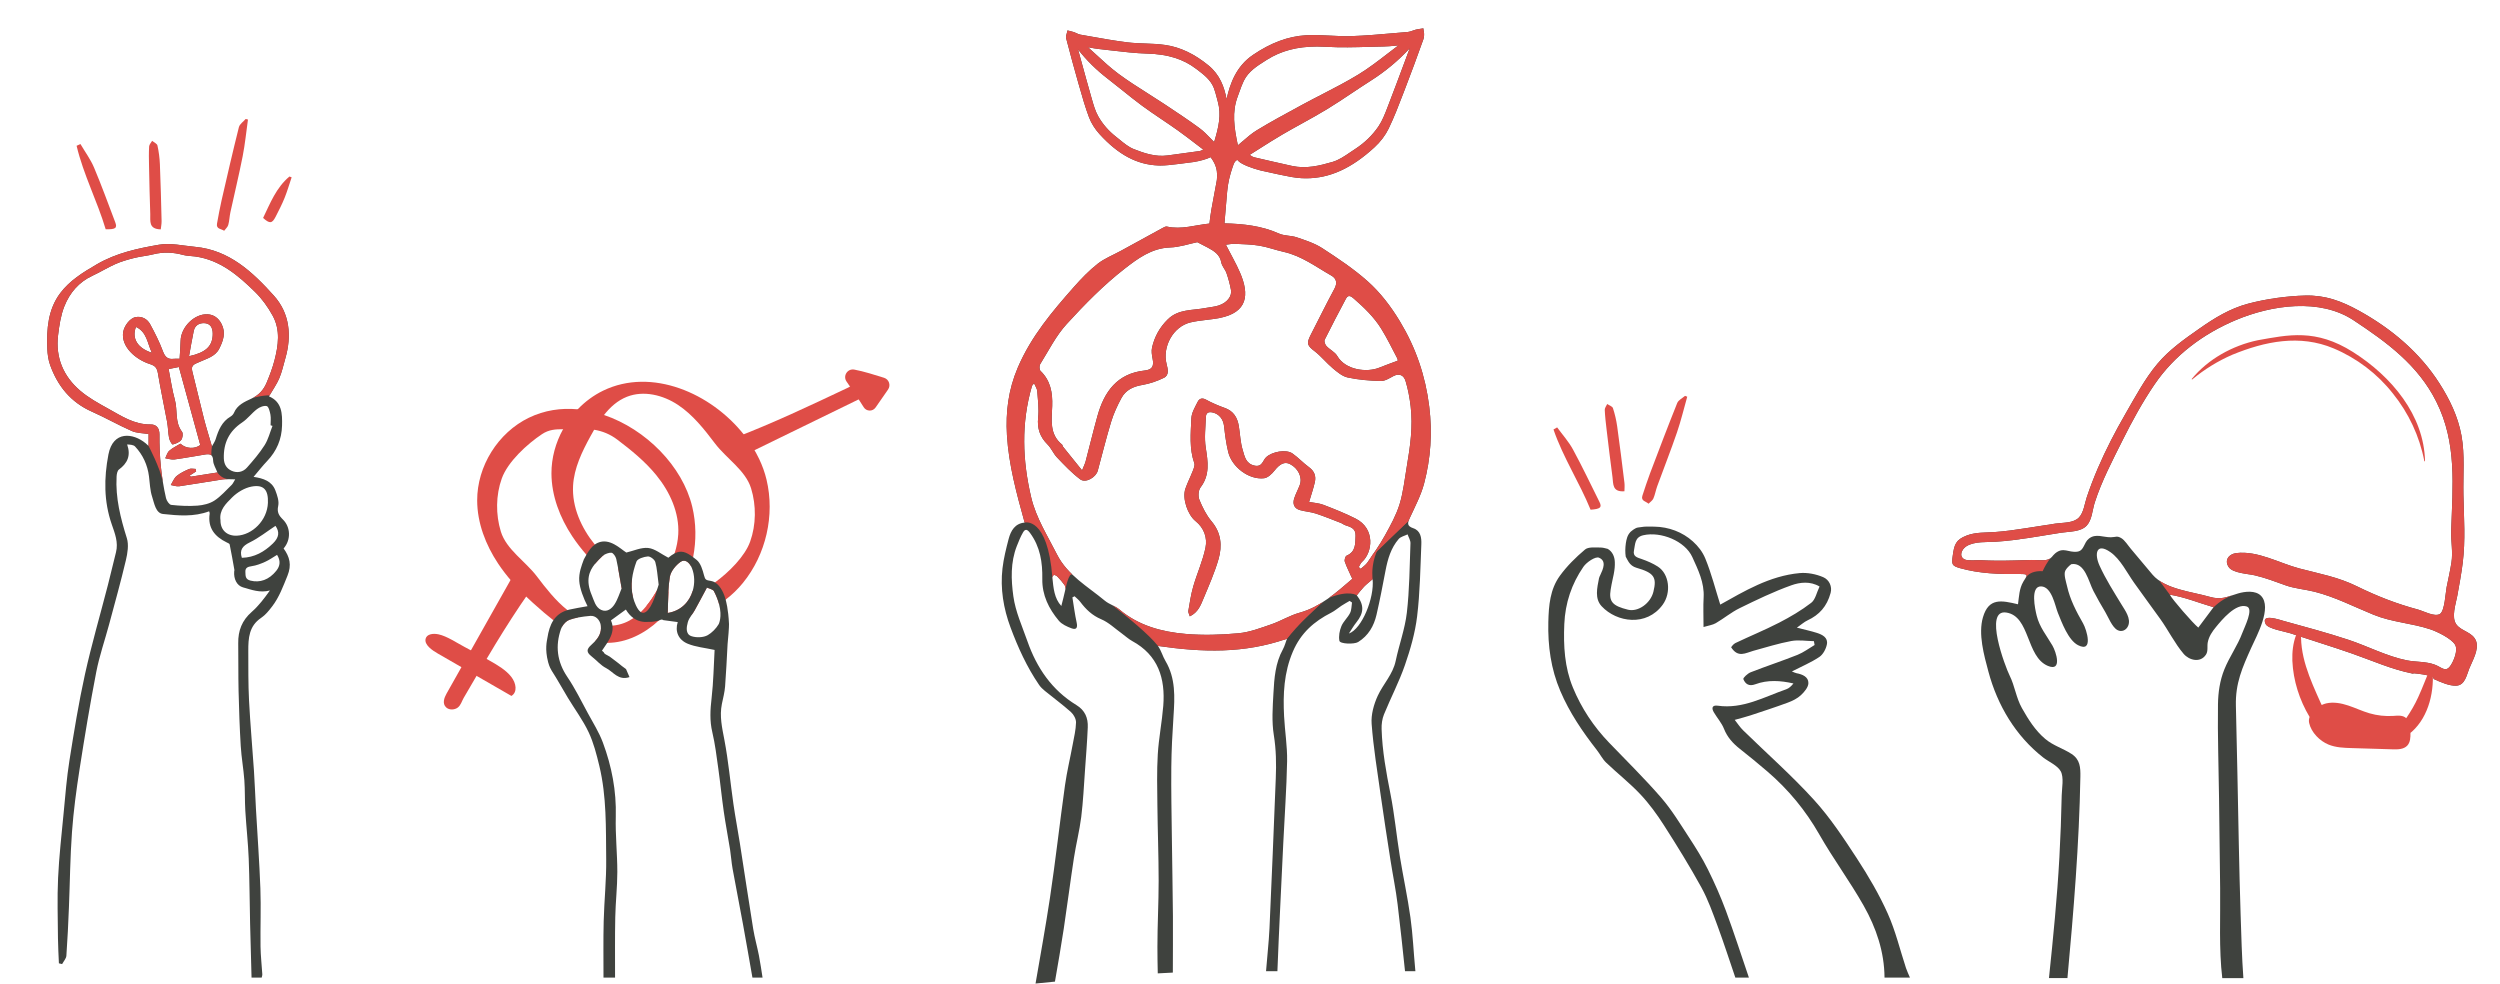 <?xml version="1.0" encoding="UTF-8"?><svg id="Livello_2" xmlns="http://www.w3.org/2000/svg" xmlns:xlink="http://www.w3.org/1999/xlink" viewBox="0 0 1729.14 680.27"><defs><style>.cls-1{clip-path:url(#clippath);}.cls-2,.cls-3{fill:#3f423e;}.cls-4{clip-path:url(#clippath-1);}.cls-5{clip-path:url(#clippath-2);}.cls-3,.cls-6{stroke-width:0px;}.cls-6{fill:#df4d47;}</style><clipPath id="clippath"><path class="cls-3" d="m718.66,473.68c1.09,1.58,2.54,2.97,4.04,4.19,6,4.9,12.28,9.48,18.04,14.64,1.88,1.68,3.56,4.78,3.5,7.19-.12,5.09-1.36,10.17-2.3,15.23-1.74,9.42-4,18.76-5.33,28.23-3.64,25.96-6.51,52.03-10.41,77.94-2.98,19.77-6.55,39.46-9.96,59.17,4.47-.45,8.94-.9,13.42-1.33,2.12-12.17,4.23-24.34,6.09-36.55,2.47-16.32,4.53-32.7,7.04-49.02,1.46-9.48,3.87-18.83,5.06-28.34,1.34-10.81,1.84-21.74,2.62-32.62.71-9.77,1.47-19.53,1.89-29.31.28-6.48-1.87-11.79-7.87-15.45-16.92-10.31-27.42-25.73-33.86-44.1-3.6-10.28-8.28-20.5-9.74-31.12-1.58-11.44-2.05-23.5,2.43-34.83,1.27-3.21,2.56-6.47,4.3-9.43,1.53-2.6,2.99-2.01,4.8.44,7.06,9.56,8.68,20.38,8.49,31.86-.18,11.11,4.49,20.58,11.42,28.84,2.1,2.49,5.64,4.09,8.83,5.27,3.4,1.26,4.28-.5,3.51-3.99-1.26-5.74-1.99-11.6-2.94-17.41.76-.4.73-.38,1.5-.78,1.32,1.28,2.83,2.42,3.92,3.87,3.9,5.18,8.23,9.4,14.53,12.05,5.16,2.18,9.46,6.39,14.12,9.74,2.44,1.74,4.65,3.88,7.26,5.3,18.02,9.79,23.02,25.87,21.52,44.84-.89,11.21-3.13,22.32-3.8,33.54-.7,11.71-.4,23.49-.27,35.24.19,17.42.86,34.83.87,52.25.02,15.24-.86,30.49-.85,45.73,0,6.09.11,12.19.24,18.28,3.48-.2,6.95-.37,10.43-.54,0-13.04.16-26.08.06-39.12-.14-17.96-.52-35.92-.73-53.89-.2-16.37-.55-32.75-.39-49.12.11-11.75.74-23.5,1.52-35.23.88-13.16,1.54-26.21-5.55-38.14-2.07-3.48-2.59-6.51-5.18-10.42,30.94,4.46,59.37,5.36,89.2-5.01-.87,2.33-1.54,5.04-2.84,7.41-5.23,9.48-5.95,19.95-6.52,30.33-.52,9.63-1.26,19.51.27,28.93,1.62,10.05,1.76,19.92,1.35,29.93-1.42,34.59-2.72,69.18-4.35,103.76-.46,9.88-1.65,19.73-2.38,29.6h7.86c1.13-29.52,2.69-59.03,4.06-88.54.88-18.92,2.31-37.83,2.65-56.76.18-10.34-1.56-20.7-2.09-31.06-.78-15.26-.15-30.14,6.1-44.74,5.49-12.84,14.66-20.86,26.51-26.87,2.49-1.26,4.63-3.2,6.99-4.74,1.86-1.21,3.81-2.28,5.73-3.41.77.53.87.59,1.64,1.12-.37,2.45-.28,5.12-1.33,7.23-1.6,3.24-4.64,5.82-6,9.11-1.27,3.1-1.99,6.92-1.39,10.12.43,2.28,10.29,2.52,12.96.87,7.08-4.38,10.91-11.06,12.71-18.85,2.35-10.17,4.3-20.42,6.26-30.67,1.52-7.91,3.73-15.55,9.08-21.74,1.41-1.63,4.07-2.16,6.16-3.2.7,2.05,2.07,4.13,1.99,6.15-.59,16.03-.67,32.14-2.51,48.04-1.3,11.25-5.37,22.15-7.71,33.31-1.94,9.29-8.62,15.94-12.39,24.09-2.74,5.94-4.73,13.08-4.25,19.48,1.22,16.32,3.89,32.54,6.18,48.77,2.16,15.25,4.53,30.47,6.89,45.68,1.58,10.14,3.68,20.2,4.9,30.37,1.85,15.4,3.53,30.81,5.12,46.24h7.19c-.05-.47-.1-.93-.14-1.4-1.14-11.86-1.62-23.8-3.27-35.59-2-14.33-5.1-28.51-7.41-42.8-2.29-14.23-3.63-28.62-6.42-42.74-2.95-14.9-5.69-29.78-6.14-44.98-.11-3.37.39-7.01,1.65-10.11,4.66-11.44,10.45-22.46,14.48-34.1,3.78-10.91,7.05-22.26,8.43-33.68,2.01-16.53,2.24-33.29,2.92-49.96.18-4.42-.46-9.31-5.58-11.03-4.5-1.5-4-3.63-2.4-7.14,3.6-7.84,7.74-15.62,9.92-23.89,4.56-17.36,5.76-35.01,3.53-53.08-2.61-21.21-9.25-40.65-20.25-58.89-6.27-10.41-13.6-20.03-22.51-27.94-9.59-8.51-20.43-15.73-31.22-22.74-5.27-3.43-11.58-5.42-17.62-7.5-3.95-1.36-8.59-.95-12.34-2.63-12.11-5.42-24.82-6.73-37.69-7.06,0-.06.01-.12.01-.17l1.85-21.81c.5-5.88,1.9-11.62,3.84-17.18.01-.02.02-.05.03-.07.42-1.21.8-2.46,1.59-3.47.4-.52.94-.96,1.54-1.23.28.3.56.59.87.91,2.23,2.28,9.38,4.97,15.35,6.47,1.97.37,3.93.83,5.83,1.27,1.6.37,3.25.76,4.89,1.09,1.13.23,2.27.47,3.41.71,4.61.98,9.37,1.99,14.13,2.24,1.05.06,2.09.08,3.13.08,16.32,0,31.44-6.88,47.32-21.48,4.09-3.76,7.55-8.33,9.74-12.87,3.82-7.9,7.02-16.25,10.11-24.31l1.28-3.34c4.1-10.63,8.25-21.82,12.66-34.17.48-1.34.64-3.59.35-4.98-.11-.53-.21-1.04-.26-1.51l-.11-1.05-1.05.17c-.42.07-.83.13-1.25.19-.97.13-1.96.28-2.94.53-.77.19-1.51.47-2.22.73-1.1.4-2.13.78-3.15.87-2.88.24-5.76.49-8.64.74-10.04.89-20.43,1.8-30.65,2.15-4.82.16-9.76-.1-14.53-.35-5.51-.29-11.21-.59-16.8-.25-12.28.74-24.26,5.19-36.65,13.61-11.47,7.79-15.78,19.62-18.24,30.58-1.5-8.29-4.61-16.87-12.47-23.3-9.77-7.99-19.51-12.62-29.76-14.15-4.67-.7-9.47-.88-14.1-1.05-4.02-.14-8.17-.29-12.19-.78-8.53-1.05-17.16-2.59-25.5-4.08-2.39-.42-4.79-.85-7.19-1.27-.82-.14-1.65-.53-2.52-.94-.59-.28-1.19-.57-1.83-.79-.81-.29-1.64-.48-2.44-.67-.34-.08-.68-.16-1.03-.25l-1.02-.26-.21,1.04c-.07.37-.19.77-.32,1.19-.32,1.06-.65,2.15-.37,3.23h0c2.89,11.12,5.62,21.15,8.34,30.66l.83,2.88c1.99,6.99,4.05,14.22,6.66,21.13,1.51,3.99,4.08,8.09,7.23,11.56,13.03,14.3,25.99,21.2,40.78,21.73.48.01.96.02,1.45.02,3.54,0,7.11-.43,10.58-.85.97-.12,1.94-.23,2.91-.34,1.39-.16,2.78-.35,4.17-.55,1.62-.23,3.3-.47,5.03-.64,4.2-.66,9.18-1.97,11.94-3.4,1,1.3,1.86,2.69,2.59,4.16.01.02.02.05.03.07,1.67,3.42,2.19,7.3,1.73,11.08l-.11.93c-.09.78-.53,2.99-1.08,5.8-2.05,10.5-3.48,18.61-3.97,23.89-9.77.96-19.38,4.37-29.41,2.08-.94-.22-2.2.55-3.2,1.09-9.56,5.21-19.1,10.46-28.65,15.69-5.38,2.95-11.28,5.23-16.04,8.96-5.94,4.66-11.27,10.21-16.3,15.88-15.14,17.11-29.72,34.32-38.97,55.96-6.57,15.38-8.43,30.8-7.5,46.59,1.21,20.5,6.66,40.41,12.25,60.58-6.64.57-9.56,5.53-11.09,11.38-1.74,6.66-3.43,13.42-4.23,20.24-1.64,14.05.69,27.85,5.57,40.94,5.16,13.85,11.3,27.37,19.72,39.67ZM975.06,33.37c-1.22,3.27-2.44,6.54-3.66,9.81-3.62,9.72-7.36,19.77-11.17,29.6l-.52,1.35c-1.77,4.63-3.61,9.4-6.34,13.4-4.18,6.1-9.62,11.36-16.19,15.62-1.08.7-2.15,1.43-3.23,2.16-3.9,2.66-7.94,5.41-12.24,6.67-8.87,2.6-18.34,4.96-28.13,2.77l-2.94-.66c-7.65-1.72-15.57-3.49-23.32-5.34-.66-.15-1.35-.59-2.3-1.2-.22-.13-.45-.28-.7-.43,2.17-1.36,4.3-2.71,6.39-4.03,5.59-3.55,10.87-6.9,16.3-10.08,4.46-2.61,9.06-5.15,13.52-7.61,5.73-3.17,11.66-6.44,17.35-9.91,5.85-3.55,11.63-7.41,17.22-11.15,4.17-2.78,8.49-5.66,12.79-8.39,10.17-6.45,19.32-14.05,27.17-22.58Zm-118.93,33.18c.41-1.07.8-2.15,1.18-3.24.89-2.49,1.81-5.06,2.98-7.44,3.16-6.46,9.21-10.27,15.05-13.95l.94-.6c9.79-6.18,20.94-9.14,34.73-9.14,2.08,0,4.22.07,6.42.2,9.74.59,19.68.31,29.29.03,3.52-.1,7.04-.2,10.56-.26,2.65-.04,5.32-.3,7.9-.55.67-.07,1.35-.13,2.02-.19-2.53,1.88-5.04,3.82-7.49,5.71-6.44,4.96-13.11,10.1-20.11,14.38-8.13,4.96-16.78,9.42-25.14,13.74-4.51,2.32-9.17,4.72-13.7,7.18l-2.81,1.53c-9.46,5.12-19.23,10.41-28.57,16.1-3.49,2.12-6.57,4.77-9.83,7.59-1.09.94-2.21,1.91-3.36,2.87-2.66-12.51-4.19-23.09-.06-33.96Zm-119.33,341.44c-.78,3.71-1.79,7.37-2.73,11.14-4.88-5.19-5.47-12.47-6.19-19.68-.06-.6.86-1.87,1.17-1.82.86.14,1.82.64,2.42,1.28,1.73,1.84,3.43,3.73,4.86,5.79.56.83.68,2.25.47,3.29Zm196.16,30.2c1.74-2.62,3.29-5.38,5.25-7.82,5.2-6.49,5.43-11.92.24-18.6,1.6-1.93,3.14-4.05,4.94-5.92,1.69-1.75,3.66-3.24,5.99-5.27,1.3,13.07-7.45,34.43-16.42,37.61Zm3.31-231.75c7.19,6.25,14.09,12.87,19.13,21.02,4.03,6.51,7.37,13.45,10.95,20.23.42.8.43,1.8.42,1.77-4.88,1.84-8.92,3.28-12.89,4.88-8.37,3.38-23.22,1.79-28.97-8.13-1.61-2.78-5.16-4.37-7.46-6.84-.94-1.02-1.75-3.33-1.23-4.38,4.74-9.57,9.75-19.02,14.74-28.47,1.62-3.06,3.7-1.47,5.31-.08Zm-104.42-102.8c-.83.42-1.44.73-1.97.81-6.62.97-13.37,1.87-19.9,2.73l-2.54.34c-8.32,1.11-16.06-1.57-23.27-4.4-3.48-1.37-6.65-3.96-9.71-6.47-.85-.69-1.7-1.38-2.55-2.05-5.17-4.05-9.33-8.84-12.36-14.25-1.98-3.52-3.16-7.65-4.3-11.64l-.34-1.18c-2.45-8.51-4.83-17.19-7.14-25.59-.71-2.58-1.42-5.16-2.13-7.74,5.85,7.49,12.78,14.32,20.61,20.32,3.41,2.61,6.81,5.34,10.1,7.99,4.4,3.54,8.96,7.2,13.58,10.61,4.52,3.33,9.24,6.51,13.81,9.59,3.54,2.39,7.21,4.86,10.75,7.38,4.3,3.06,8.47,6.26,12.88,9.64,1.59,1.22,3.21,2.45,4.86,3.71-.13.07-.26.13-.38.2Zm7.91-5.4c-.82-.83-1.63-1.66-2.41-2.47-2.53-2.6-4.91-5.07-7.68-7.11-7.4-5.45-15.2-10.61-22.73-15.61l-2.26-1.49c-3.61-2.39-7.33-4.75-10.93-7.03-6.69-4.24-13.6-8.62-20.03-13.38-5.54-4.1-10.74-8.89-15.76-13.53-1.77-1.63-3.6-3.31-5.43-4.96.37.07.75.14,1.12.21,2.15.4,4.37.82,6.59,1.05,2.94.31,5.89.66,8.83,1.01,8.03.94,16.33,1.92,24.54,2.15,14.12.4,24.83,3.74,33.7,10.52l.75.56c4.6,3.51,9.37,7.14,11.52,12.74.79,2.07,1.37,4.28,1.93,6.43.24.94.49,1.88.75,2.81,2.61,9.3.61,17.95-2.5,28.1Zm-120.27,153.58c5.85-9.39,10.89-19.59,18.25-27.64,12.46-13.64,25.56-27,40.09-38.3,8.85-6.88,18.64-14.27,31.38-14.7,6.69-.22,13.31-2.53,18.91-3.68,2.85,1.47,5.11,2.59,7.32,3.8,4.27,2.33,8.28,4.71,9.28,10.27.45,2.55,2.69,4.73,3.57,7.27,1.32,3.82,2.41,7.76,3.12,11.74.78,4.39-2.74,8.83-8.51,10.71-2.95.97-6.15,1.16-9.22,1.76-8.87,1.74-18.51.6-25.88,7.76-5.65,5.5-9.25,12.04-10.98,19.56-.57,2.45-.11,5.25.39,7.79,1.02,5.13-.23,7.54-5.43,8.1-19.04,2.06-27.99,14.57-32.7,31.39-2.92,10.46-5.45,21.02-8.22,31.52-.4,1.53-1.15,2.96-2.42,6.17-4.97-6.16-9.12-11.29-13.24-16.44-.3-.37-.24-1.09-.58-1.36-8.97-7.21-7.17-17.25-6.84-26.76.32-9.17-1.14-17.5-8.1-24.24-.85-.82-.91-3.58-.19-4.72Zm-5.72,15.13c.13-.43.58-.77,1.45-1.87.89,2.13,2.07,3.75,2.2,5.46.46,6.08,1.25,12.25.62,18.25-.79,7.53,1.22,13.39,6.53,18.66,2.58,2.57,4,6.3,6.53,8.94,5.1,5.33,10.21,10.79,16.09,15.17,3.7,2.75,10.82-1.36,12.09-6.02,3.08-11.31,5.86-22.72,9.29-33.93,1.72-5.62,4.25-11.07,7.04-16.26,2.99-5.57,8.14-8.03,14.44-9.09,5.12-.86,10.24-2.64,14.93-4.92,3.88-1.89,2.76-6.18,1.92-9.44-3.12-12.07,4.55-26.12,16.58-28.93,6.56-1.53,13.42-1.73,20.05-3.04,19.27-3.82,20.87-15.93,14.08-31.51-2.74-6.29-6.2-12.26-9.73-19.16,2.38-.27,4.25-.72,6.09-.63,5.73.28,11.51.36,17.13,1.3,5.66.95,11.13,3.02,16.75,4.27,12.39,2.76,22.35,10.37,33.05,16.45,3.34,1.9,4.24,5.01,2.1,8.99-5.71,10.63-11.05,21.46-16.56,32.21-2.95,5.76-2.19,7.25,2.78,11.04,4.54,3.48,8.18,8.13,12.58,11.81,3.11,2.6,6.6,5.58,10.35,6.39,7.45,1.61,15.19,2.23,22.84,2.44,2.86.07,5.92-1.88,8.65-3.35,4.37-2.35,7.36-.45,8.52,3.37,1.72,5.63,2.8,11.53,3.51,17.4,1.67,13.96-.28,27.76-2.63,41.5-1.51,8.79-2.41,17.79-5,26.25-2.31,7.52-6.24,14.62-10.08,21.55-3.6,6.52-7.94,12.64-12.17,18.8-1.18,1.72-3.09,2.95-4.67,4.4-.45-.4-.89-.79-1.34-1.18.73-1.21,1.22-2.7,2.23-3.6,7.46-6.65,9.33-23.09-4.45-30.01-7.2-3.62-14.73-6.62-22.26-9.51-3.12-1.19-6.64-1.36-9.86-1.97,1.46-4.95,2.97-9.27,3.98-13.71.96-4.21-.35-7.64-4.07-10.35-3.95-2.88-7.32-6.57-11.31-9.4-4.56-3.25-14.27-1.25-18.3,2.51-2.34,2.16-2.65,6.99-8.03,5.82-6.16-1.34-6.87-6.51-8.18-10.76-1.63-5.29-1.77-11.04-2.69-16.57-.98-5.86-3.62-10.39-9.67-12.54-4.46-1.59-8.87-3.48-13.03-5.75-2.8-1.53-4.68-.69-5.78,1.53-1.82,3.65-4.2,7.52-4.36,11.38-.44,10.36-1.52,20.86,2.04,31.04.51,1.46-.37,3.58-1.01,5.23-1.61,4.17-3.69,8.17-5.15,12.38-2.33,6.73,1.54,18.05,7.05,22.46,5.87,4.7,8.24,11.57,6.84,18.38-1.88,9.13-5.85,17.8-8.46,26.81-1.6,5.5-2.42,11.23-3.4,16.89-.18,1.06.6,2.28,1.03,3.76,5.75-2.75,7.54-7.73,9.46-12.34,3.76-9.01,7.74-18,10.43-27.34,2.62-9.13,1.86-18.08-4.88-26.06-3.62-4.3-6.26-9.64-8.39-14.89-.98-2.42-.71-6.57.8-8.55,6.6-8.67,5.11-17.79,3.6-27.5-1.07-6.87-.14-14.08.09-21.14.1-2.86,1.66-3.88,4.7-3.18,4.51,1.03,7.38,4.67,7.91,9.7.63,5.9,1.44,11.83,2.82,17.59,2.42,10.17,14.08,19.39,24.77,18.2,2.61-.3,5.42-2.97,7.24-5.27,3.68-4.65,6.97-6.41,10.68-4.55,5.72,2.86,8.79,9.22,6.83,14.46-1.16,3.1-2.78,6.04-3.82,9.17-1.29,3.87-.2,7.05,3.99,8.23,3.59,1.01,7.43,1.23,10.96,2.38,5.93,1.95,11.72,4.34,17.55,6.59.91.36,1.68,1.1,2.61,1.41,3.65,1.25,7.49,2.13,7.28,7.33-.22,5.46.27,11.04-6.21,13.8-.89.38-1.64,2.99-1.24,4.14,1.35,3.86,3.25,7.54,5.21,11.88-11.03,9.36-21.74,19.35-36.61,23.47-6.72,1.87-12.85,5.74-19.49,8.02-7.39,2.54-14.94,5.44-22.61,6.15-12.11,1.12-24.45,1.5-36.54.46-16.56-1.42-32.49-5.68-45.75-16.84-2.98-2.51-7.14-3.62-10.15-6.12-11.85-9.87-25.89-17.64-33.18-32.11-6.46-12.84-14.38-25.07-17.75-39.27-6.1-25.74-7.01-51.49.52-77.16Z"/></clipPath><clipPath id="clippath-1"><path class="cls-3" d="m196.15,379.34c5.15-5.86,4.97-14.72-.53-20.08-2.71-2.65-4.16-5-3.2-9.33.73-3.3-.68-7.38-1.98-10.79-2.43-6.32-8.19-8.29-15.06-9.31,3.4-3.99,6.23-7.64,9.4-10.96,6.59-6.91,10.07-15.05,10.3-24.54.2-8.21.01-16.34-9.04-20.19,2.62-4.52,5.33-8.31,7.12-12.49,1.85-4.33,2.83-9.04,4.15-13.6,4.6-15.86,3.13-31.32-7.92-43.6-14.68-16.3-30.77-31.51-54.46-33.72-8.31-.77-16.93-2.85-24.91-1.47-14.82,2.56-29.59,5.71-43.1,13.59-9.47,5.53-18.65,11.14-25.21,19.85-8.54,11.34-9.54,24.91-8.99,38.56.15,3.75.68,7.65,1.93,11.16,5.23,14.61,14.3,25.83,28.9,32.3,9.35,4.14,18.27,9.28,27.63,13.4,3.48,1.53,7.67,1.44,11.58,2.09v8.24c-1.03-.95-1.48-1.4-1.96-1.8-8.78-7.29-22.63-8.86-25.81,7.68-3.14,16.35-3.21,32.41,2.3,48.34,2.14,6.2,4.68,12.45,2.93,19.32-1.92,7.51-3.64,15.08-5.57,22.58-5.31,20.61-11.29,41.06-15.88,61.82-4.35,19.7-7.57,39.67-10.74,59.61-1.89,11.92-2.84,24-3.99,36.03-1.45,15.09-3.16,30.18-3.87,45.32-.65,13.84-.18,27.75-.08,41.63.05,5.77.43,11.54.65,17.31.74.18,1.48.35,2.22.53,1.02-1.92,2.8-3.79,2.95-5.78.81-11.18,1.31-22.39,1.77-33.6.71-17.32.84-34.69,2.11-51.98,1.06-14.51,3-29,5.24-43.39,3.49-22.48,7.22-44.94,11.55-67.28,2.15-11.09,5.92-21.87,8.86-32.82,3.97-14.79,8.1-29.54,11.62-44.44,1.17-4.94,2.12-10.72.67-15.33-4.38-13.94-7.91-27.88-7.09-42.6.09-1.68.49-4,1.62-4.84,5.85-4.33,8.4-9.55,5.68-17.36,2.16.13,4.39.25,5.49,1.43,5.4,5.78,8.6,12.71,9.61,20.62.61,4.74.71,9.68,2.19,14.16,1.48,4.49,2.44,11.35,7.51,11.89,10.47,1.12,21.3,2.11,31.91-1.86.11.47.44,1.11.36,1.68-1.43,9.83,3.52,15.83,11.83,19.86.74.35,1.88.79,2,1.37,1.2,5.87,2.23,11.77,3.28,17.67.05.31-.11.65-.14.98-.44,5.1,1.77,9.84,6.05,11.04,5.87,1.65,11.8,4.01,18.66,2.15-3.83,5.36-7.76,10.61-12.59,14.83-6.74,5.88-9.46,13-9.33,21.66.16,11.05-.02,22.11.24,33.15.31,12.67.73,25.35,1.5,37.99.47,7.9,1.91,15.73,2.49,23.62.51,7.02.25,14.1.67,21.13.66,11.04,1.91,22.06,2.35,33.1.59,14.98.62,29.98.96,44.97.28,12.44.67,24.88,1,37.32h7.01c.15-.77.48-1.55.43-2.32-.39-6.39-1.14-12.78-1.23-19.17-.18-13.4.38-26.81-.1-40.19-.67-18.32-2.03-36.62-3.06-54.92-.5-8.85-.8-17.71-1.39-26.55-1.08-16.18-2.57-32.34-3.4-48.54-.59-11.41-.47-22.87-.51-34.32-.02-8.71.46-17.16,8.89-22.81,3.01-2.02,5.45-5.08,7.68-8.01,4.83-6.35,7.5-13.72,10.5-21.08,3.07-7.51,1.56-13.1-2.65-18.91Zm-9.1-92.52c.43,2.36.1,4.87.1,7.31.44.15.88.3,1.32.45-1.76,4.47-2.92,9.33-5.45,13.32-3.51,5.54-7.86,10.61-12.23,15.54-2.74,3.08-6.76,3.89-10.53,2.21-3.46-1.54-5.33-4.41-5.45-8.63-.3-10.7,3.69-18.83,12.69-24.84,3.78-2.52,6.6-6.43,10.24-9.2,1.83-1.4,4.75-2.6,6.74-2.11,1.3.32,2.17,3.78,2.57,5.95Zm-38.75,59.41c-3.29,2.14-7.69,3.18-11.68,3.49-6.02.46-12.16.15-18.17-.51-1.4-.15-3.2-2.86-3.62-4.67-3.33-14.47-4.66-29.2-4.54-44.03.04-4.45-2.2-7-6.03-6.94-11.31.2-20.19-5.8-29.38-10.89-6.7-3.71-13.58-7.47-19.36-12.4-11.66-9.93-17.2-22.94-15.35-38.38.81-6.78,1.85-13.77,4.34-20.05,3.7-9.3,10.04-16.81,19.54-21.19,5.39-2.48,10.44-5.68,15.86-8.06,4.14-1.82,8.57-3.08,12.97-4.18,4.32-1.09,8.82-1.45,13.14-2.53,6.96-1.75,13.74-1.45,20.61.44,2.67.73,5.56.66,8.33,1.05,17.22,2.38,29.7,13.03,41.42,24.52,4.85,4.74,9,10.54,12.26,16.52,5.38,9.87,3.88,20.54,1.18,30.92-1.36,5.21-3.31,10.31-5.38,15.29-2.07,4.99-5.44,8.72-10.64,11.12-4.67,2.17-9.72,4.35-11.98,9.77-.42,1.01-1.35,2.01-2.3,2.56-6.08,3.54-8.44,9.43-10.37,15.7-.5,1.61-1.56,3.05-2.57,4.96-2.13-7.33-4-13.19-5.52-19.14-2.8-10.97-5.32-22.02-8.11-33-1.09-4.29,2.08-4.89,4.71-6.13,5.12-2.41,11.13-3.71,13.96-9.29,2.73-5.4,4.78-10.98,1.59-17.15-2.1-4.06-5.35-6.42-9.62-6.65-9.17-.49-18.47,8.93-18.68,18.29-.09,4.11-.45,8.21-.7,12.48-1.48,0-2.75-.14-3.98.02-4.15.56-6.07-1.23-7.55-5.21-2.4-6.44-5.54-12.65-8.83-18.7-2.03-3.73-5.76-5.72-10.06-4.93-4.14.77-7.96,6.29-8.61,10.36-1.6,10.11,8.69,19.03,18.6,22.15,3.66,1.15,4.84,2.79,5.44,6.39,1.87,11.23,4.3,22.37,6.36,33.58.67,3.7.66,7.52,1.37,11.21.32,1.65,2,4.52,2.46,4.41,2.14-.52,4.61-1.48,5.89-3.11,1.04-1.31,1.47-4.53.58-5.69-5.12-6.7-2.91-14.86-4.95-22.15-1.89-6.77-2.84-13.8-4.3-21.22,2.54-.51,5.3-1.06,7.09-1.42,4.99,18.2,9.83,35.85,14.79,53.95-3.53,2.75-9.79,2.81-13.72-.92-2.52,1.55-5.4,2.88-7.69,4.88-1.4,1.21-1.9,3.44-2.81,5.21,2.12.3,4.3,1.1,6.33.83,7.15-.96,14.24-2.34,21.37-3.46,3.17-.49,5.31-.01,5.42,4.23.07,2.69,1.86,5.35,2.95,8.23-6.45,1.03-12.44,1.98-18.43,2.93-.25-.27-.5-.53-.75-.8,1.48-.95,2.97-1.91,4.45-2.86-.11-.58-.23-1.15-.35-1.73-1.52,0-3.25-.46-4.53.09-3.01,1.31-6.1,2.76-8.59,4.83-1.81,1.51-2.72,4.11-4.03,6.22,1.93.32,3.93,1.13,5.78.87,10.02-1.45,19.98-3.24,30-4.73,2.53-.38,5.16-.06,8.77-.06-1.24,2-1.65,3.06-2.4,3.78-3.9,3.75-7.51,7.99-11.98,10.9Zm-17.55-99.85c1.19-6.47,2.1-12.12,3.3-17.7.94-4.35,4.92-5.59,8.22-5.08,4.2.65,5.1,4.6,4.82,8.6-.52,7.45-4.88,11.67-16.34,14.18Zm-25.73-2.41c-9.88-3.14-14.02-9.86-10.99-17.87,7.63,3.57,7.89,11.39,10.99,17.87Zm58.77,126.54c-6.62.29-11.4-3.79-11.29-10.69-1.03-7.06,3.89-11.58,7.96-15.68,3.56-3.58,8.7-6.7,13.59-7.6,8.54-1.59,11.59,2.5,11.26,11.21-.48,12.32-10.89,22.28-21.52,22.76Zm3.49,15.3c-1.73-5.29.32-8.15,5.47-10.66,6.27-3.06,11.85-7.54,17.78-11.44,2.93,4.17,2.58,7.98-1.82,12.23-5.93,5.72-12.7,9.65-21.43,9.87Zm23.81,8.98c-5.07,6.32-11.38,8.39-17.81,6.8-3.8-.94-3.42-3.48-3.56-5.98-.16-2.96,1.66-3.62,4.39-4.02,3.19-.46,6.34-1.68,9.31-3.02,2.81-1.26,5.35-3.1,8.21-4.8,2.52,4.03,2.23,7.56-.54,11.02Z"/></clipPath><clipPath id="clippath-2"><path class="cls-3" d="m1712.62,443.47c-2.25-6.25-9.93-6.71-13.56-11.44-3.82-4.97-.47-14.35.57-20.07,1.35-7.46,2.75-14.89,3.7-22.41,2.02-15.92.86-31.36.52-47.31-.29-13.63,1.09-27.6-1.37-41.07-2.38-13.04-8.2-25.06-15.31-36.16-13.78-21.5-33.36-37.83-55.58-50.1-11.98-6.62-23.22-10.84-37.15-10.49-12.83.32-27.32,2.35-39.71,5.68-12.41,3.34-23.01,9.83-33.42,17.13-10.38,7.28-20.77,14.5-29.01,24.27-8.79,10.42-15.42,22.98-22.21,34.74-6.99,12.12-13.47,24.55-18.99,37.41-2.86,6.65-5.47,13.41-7.77,20.27-1.44,4.3-2.12,10.6-5.39,14.01-3.83,4-11.13,3.47-16.18,4.21-6.86,1.01-13.71,2.15-20.57,3.21-7.18,1.11-14.37,2.17-21.62,2.66-6.5.44-13.05.02-19.26,2.39-7.6,2.9-8.67,6.33-9.7,14.1-.76,5.7-.72,6.83,4.94,8.44,13.39,3.81,27.31,4.26,41.13,4.09,6.94-.08,5.51.71,2.73,5.38-2.79,4.68-2.92,10.27-3.64,15.55-11.42-2.71-20.22-4.65-24.22,8.92-3.42,11.58.72,26.33,3.76,37.67,6.25,23.31,18.8,44.44,37.92,59.41,3.57,2.79,9.9,5.48,12.09,9.5,2.32,4.26.77,11.91.68,16.63-.29,14.28-.82,28.58-1.6,42.84-1.53,27.94-4.32,55.76-7.22,83.58h12.78c4.26-46.25,8.13-92.73,8.95-139.2.12-6.56-.2-11.98-6.1-15.83-5.98-3.9-12.64-5.7-18.24-10.43-6.89-5.81-11.72-13.5-16.09-21.28-4.05-7.22-4.87-15.21-8.53-22.57-2.99-6.01-18.08-45.93-2.3-43.53,16.61,2.52,13.58,30.57,28.77,36.9,10.14,4.23,5.71-9.69,3.16-14.06-4.03-6.92-8.89-12.65-10.88-20.63-1.12-4.48-4.64-20.47,3.01-20.29,7.52.18,9.69,13.51,11.61,18.23,2.68,6.58,7.16,18.96,13.98,22.43,10.86,5.52,5.96-10.74,3.48-15.07-4.7-8.21-9.04-16.48-11.1-25.79-.61-2.76-2.5-8.24-1.18-10.69,1.51-2.81,4.2-4.49,4.2-4.49,9.4-1.45,11.86,12.07,15.22,18.54,2.57,4.94,5.32,9.78,8.19,14.56,2.03,3.37,4.74,10.52,8.44,12.49,3,1.6,6.13.05,7.4-2.92,2.14-5.02-2.12-10.68-4.52-14.63-5.37-8.84-10.99-17.59-15.27-27.03-3.7-8.16-2.28-16.17,7.54-9.3,6.92,4.84,11.49,14.3,16.32,21.1,5.98,8.41,12.11,16.7,18.13,25.09,5.5,7.67,10.09,17,16.18,24.14,3.81,4.47,11.59,6.49,15.45.52,1.62-2.5.69-5.67,1.23-8.46.81-4.17,3.08-7.45,5.72-10.66,3.88-4.72,13.77-16.8,21.36-14.12,4.76,1.68-1.65,14.17-3.13,18.16-3.33,8.93-8.95,16.55-12.48,25.33-3.11,7.74-4.28,15.86-4.4,24.16-.31,21.66.48,43.38.74,65.04.25,20.72.5,41.44.76,62.16.26,20.5-.94,41.79,1.47,62.15h14.6c-1.06-14.62-1.43-29.32-1.91-43.97-1.07-32.63-1.53-65.29-2.23-97.93-.33-15.51-.68-31.02-1.04-46.53-.37-15.59,4.39-26.22,10.67-40.15,3.6-7.99,14.62-27.78,6.68-35.86-3.83-3.9-11.1-3.01-15.82-1.62-7.81,2.29-11.29,4.73-19.72,2.32-12.32-3.53-30.81-5.22-39.42-15.26-5.07-5.91-9.96-11.99-15.03-17.91-1.9-2.21-4.24-6.07-6.73-7.47-3-1.69-3.56-.59-7.09-.53-5.32.1-10.35-2.79-15.13.87-3.81,2.92-3.21,8.44-8.16,9.1-6.11.81-9.56-3.55-15.27,1.2-2.04,1.69-2.31,3.36-4.99,4.23-3.03.99-8.1.21-11.22.3-8.01.23-16.02.54-24.04.5-3.75-.01-7.49-.15-11.24-.34-2.71-.14-8.97.62-11.24-.59-3.95-2.1-2.07-6.86,1.35-9.06,5.45-3.5,14.53-2.75,20.67-3.15,15.05-.98,29.97-3.9,44.85-6.21,5.62-.87,13.6-.46,17.75-5,3.62-3.95,3.88-10.79,5.45-15.72,4.76-14.91,12.38-29.4,19.36-43.38,6.54-13.1,13.71-26.22,21.96-38.34,13.84-20.35,33.82-35.2,56.38-44.67,24.69-10.36,57.95-15.31,81.39.18,23.11,15.28,44.59,30.98,57.25,56.36,14.33,28.72,11.23,58.13,10.23,89.22-.24,7.35,1.32,14.55.2,21.86-.89,5.78-2.21,11.51-3.36,17.24-.74,3.68-1.29,16.46-4.6,18.45-3.72,2.23-11.35-2.04-15.14-3.05-14.68-3.92-28.55-9.32-42.17-16.04-13.13-6.49-25.94-8.71-39.92-12.39-13.93-3.66-28.83-12.46-43.69-10.62-4.82.6-8.56,4.75-5.13,9.72,2.9,4.19,13.39,4.58,17.97,5.66,7.3,1.71,14.07,4.29,21.09,6.83,6.5,2.35,13.46,2.82,20.14,4.49,14.24,3.57,27.45,10.44,40.99,15.95,12.85,5.23,26.39,5.77,39.27,10.09,4.59,1.54,14.3,6.22,16.98,10.49,2.35,3.73-.84,11.55-3.26,14.87-3.31,4.55-5.85.89-10.65-.92-6.27-2.36-12.95-1.73-19.45-3.03-13.82-2.77-27.08-9.83-40.48-14.25-14.72-4.85-29.67-8.85-44.6-12.98-2.49-.69-16.18-5.51-12.49,2.15,1.61,3.35,13.68,5.25,16.96,6.35,14.21,4.74,28.56,9.07,42.7,14.02,14.29,5,27.36,10.96,42.16,13.93.28-.16.62-.25,1.03-.21,4.09.38,8.18,1.03,12.15,2.1.78.21,1.19,1.03,1.16,1.79,5.08,2.3,10.96,4.87,15.66,4.64,6.04-.29,7.12-7.15,9.04-11.93,2.13-5.3,6.82-13.01,4.71-18.87Zm-181.61-23.49c-3.68,4.92-7.11,9.51-10.54,14.1-3.73-3.01-17.97-19.43-19.74-22.78,10.45,1.69,20.09,5.7,30.28,8.68Z"/></clipPath></defs><g id="Graphic_elements"><path class="cls-2" d="m718.66,473.68c1.09,1.58,2.54,2.97,4.04,4.19,6,4.9,12.28,9.48,18.04,14.64,1.88,1.68,3.56,4.78,3.5,7.19-.12,5.09-1.36,10.17-2.3,15.23-1.74,9.42-4,18.76-5.33,28.23-3.64,25.96-6.51,52.03-10.41,77.94-2.98,19.77-6.55,39.46-9.96,59.17,4.47-.45,8.94-.9,13.42-1.33,2.12-12.17,4.23-24.34,6.09-36.55,2.47-16.32,4.53-32.7,7.04-49.02,1.46-9.48,3.87-18.83,5.06-28.34,1.34-10.81,1.84-21.74,2.62-32.62.71-9.77,1.47-19.53,1.89-29.31.28-6.48-1.87-11.79-7.87-15.45-16.92-10.31-27.42-25.73-33.86-44.1-3.6-10.28-8.28-20.5-9.74-31.12-1.58-11.44-2.05-23.5,2.43-34.83,1.27-3.21,2.56-6.47,4.3-9.43,1.53-2.6,2.99-2.01,4.8.44,7.06,9.56,8.68,20.38,8.49,31.86-.18,11.11,4.49,20.58,11.42,28.84,2.1,2.49,5.64,4.09,8.83,5.27,3.4,1.26,4.28-.5,3.51-3.99-1.26-5.74-1.99-11.6-2.94-17.41.76-.4.73-.38,1.5-.78,1.32,1.28,2.83,2.42,3.92,3.87,3.9,5.18,8.23,9.4,14.53,12.05,5.16,2.18,9.46,6.39,14.12,9.74,2.44,1.74,4.65,3.88,7.26,5.3,18.02,9.79,23.02,25.87,21.52,44.84-.89,11.21-3.13,22.32-3.8,33.54-.7,11.71-.4,23.49-.27,35.24.19,17.42.86,34.83.87,52.25.02,15.24-.86,30.49-.85,45.73,0,6.09.11,12.19.24,18.28,3.48-.2,6.95-.37,10.43-.54,0-13.04.16-26.08.06-39.12-.14-17.96-.52-35.92-.73-53.89-.2-16.37-.55-32.75-.39-49.12.11-11.75.74-23.5,1.52-35.23.88-13.16,1.54-26.21-5.55-38.14-2.07-3.48-2.59-6.51-5.18-10.42,30.94,4.46,59.37,5.36,89.2-5.01-.87,2.33-1.54,5.04-2.84,7.41-5.23,9.48-5.95,19.95-6.52,30.33-.52,9.63-1.26,19.51.27,28.93,1.62,10.05,1.76,19.92,1.35,29.93-1.42,34.59-2.72,69.18-4.35,103.76-.46,9.88-1.65,19.73-2.38,29.6h7.86c1.13-29.52,2.69-59.03,4.06-88.54.88-18.92,2.31-37.83,2.65-56.76.18-10.34-1.56-20.7-2.09-31.06-.78-15.26-.15-30.14,6.1-44.74,5.49-12.84,14.66-20.86,26.51-26.87,2.49-1.26,4.63-3.2,6.99-4.74,1.86-1.21,3.81-2.28,5.73-3.41.77.53.87.59,1.64,1.12-.37,2.45-.28,5.12-1.33,7.23-1.6,3.24-4.64,5.82-6,9.11-1.27,3.1-1.99,6.92-1.39,10.12.43,2.28,10.29,2.52,12.96.87,7.08-4.38,10.91-11.06,12.71-18.85,2.35-10.17,4.3-20.42,6.26-30.67,1.52-7.91,3.73-15.55,9.08-21.74,1.41-1.63,4.07-2.16,6.16-3.2.7,2.05,2.07,4.13,1.99,6.15-.59,16.03-.67,32.14-2.51,48.04-1.3,11.25-5.37,22.15-7.71,33.31-1.94,9.29-8.62,15.94-12.39,24.09-2.74,5.94-4.73,13.08-4.25,19.48,1.22,16.32,3.89,32.54,6.18,48.77,2.16,15.25,4.53,30.47,6.89,45.68,1.58,10.14,3.68,20.2,4.9,30.37,1.85,15.4,3.53,30.81,5.12,46.24h7.19c-.05-.47-.1-.93-.14-1.4-1.14-11.86-1.62-23.8-3.27-35.59-2-14.33-5.1-28.51-7.41-42.8-2.29-14.23-3.63-28.62-6.42-42.74-2.95-14.9-5.69-29.78-6.14-44.98-.11-3.37.39-7.01,1.65-10.11,4.66-11.44,10.45-22.46,14.48-34.1,3.78-10.91,7.05-22.26,8.43-33.68,2.01-16.53,2.24-33.29,2.92-49.96.18-4.42-.46-9.31-5.58-11.03-4.5-1.5-4-3.63-2.4-7.14,3.6-7.84,7.74-15.62,9.92-23.89,4.56-17.36,5.76-35.01,3.53-53.08-2.61-21.21-9.25-40.65-20.25-58.89-6.27-10.41-13.6-20.03-22.51-27.94-9.59-8.51-20.43-15.73-31.22-22.74-5.27-3.43-11.58-5.42-17.62-7.5-3.95-1.36-8.59-.95-12.34-2.63-12.11-5.42-24.82-6.73-37.69-7.06,0-.06.01-.12.01-.17l1.85-21.81c.5-5.88,1.9-11.62,3.84-17.18.01-.02.02-.05.03-.07.42-1.21.8-2.46,1.59-3.47.4-.52.94-.96,1.54-1.23.28.3.56.59.87.91,2.23,2.28,9.38,4.97,15.35,6.47,1.97.37,3.93.83,5.83,1.27,1.6.37,3.25.76,4.89,1.09,1.13.23,2.27.47,3.41.71,4.61.98,9.37,1.99,14.13,2.24,1.05.06,2.09.08,3.13.08,16.32,0,31.44-6.88,47.32-21.48,4.09-3.76,7.55-8.33,9.74-12.87,3.82-7.9,7.02-16.25,10.11-24.31l1.28-3.34c4.1-10.63,8.25-21.82,12.66-34.17.48-1.34.64-3.59.35-4.98-.11-.53-.21-1.04-.26-1.51l-.11-1.05-1.05.17c-.42.07-.83.13-1.25.19-.97.13-1.96.28-2.94.53-.77.19-1.51.47-2.22.73-1.1.4-2.13.78-3.15.87-2.88.24-5.76.49-8.64.74-10.04.89-20.43,1.8-30.65,2.15-4.82.16-9.76-.1-14.53-.35-5.51-.29-11.21-.59-16.8-.25-12.28.74-24.26,5.19-36.65,13.61-11.47,7.79-15.78,19.62-18.24,30.58-1.5-8.29-4.61-16.87-12.47-23.3-9.77-7.99-19.51-12.62-29.76-14.15-4.67-.7-9.47-.88-14.1-1.05-4.02-.14-8.17-.29-12.19-.78-8.53-1.05-17.16-2.59-25.5-4.08-2.39-.42-4.79-.85-7.19-1.27-.82-.14-1.65-.53-2.52-.94-.59-.28-1.19-.57-1.83-.79-.81-.29-1.64-.48-2.44-.67-.34-.08-.68-.16-1.03-.25l-1.02-.26-.21,1.04c-.07.37-.19.77-.32,1.19-.32,1.06-.65,2.15-.37,3.23h0c2.89,11.12,5.62,21.15,8.34,30.66l.83,2.88c1.99,6.99,4.05,14.22,6.66,21.13,1.51,3.99,4.08,8.09,7.23,11.56,13.03,14.3,25.99,21.2,40.78,21.73.48.01.96.02,1.45.02,3.54,0,7.11-.43,10.58-.85.97-.12,1.94-.23,2.91-.34,1.39-.16,2.78-.35,4.17-.55,1.62-.23,3.3-.47,5.03-.64,4.2-.66,9.18-1.97,11.94-3.4,1,1.3,1.86,2.69,2.59,4.16.01.02.02.05.03.07,1.67,3.42,2.19,7.3,1.73,11.08l-.11.93c-.09.78-.53,2.99-1.08,5.8-2.05,10.5-3.48,18.61-3.97,23.89-9.77.96-19.38,4.37-29.41,2.08-.94-.22-2.2.55-3.2,1.09-9.56,5.21-19.1,10.46-28.65,15.69-5.38,2.95-11.28,5.23-16.04,8.96-5.94,4.66-11.27,10.21-16.3,15.88-15.14,17.11-29.72,34.32-38.97,55.96-6.57,15.38-8.43,30.8-7.5,46.59,1.21,20.5,6.66,40.41,12.25,60.58-6.64.57-9.56,5.53-11.09,11.38-1.74,6.66-3.43,13.42-4.23,20.24-1.64,14.05.69,27.85,5.57,40.94,5.16,13.85,11.3,27.37,19.72,39.67ZM975.06,33.37c-1.22,3.27-2.44,6.54-3.66,9.81-3.62,9.72-7.36,19.77-11.17,29.6l-.52,1.35c-1.77,4.63-3.61,9.4-6.34,13.4-4.18,6.1-9.62,11.36-16.19,15.62-1.08.7-2.15,1.43-3.23,2.16-3.9,2.66-7.94,5.41-12.24,6.67-8.87,2.6-18.34,4.96-28.13,2.77l-2.94-.66c-7.65-1.72-15.57-3.49-23.32-5.34-.66-.15-1.35-.59-2.3-1.2-.22-.13-.45-.28-.7-.43,2.17-1.36,4.3-2.71,6.39-4.03,5.59-3.55,10.87-6.9,16.3-10.08,4.46-2.61,9.06-5.15,13.52-7.61,5.73-3.17,11.66-6.44,17.35-9.91,5.85-3.55,11.63-7.41,17.22-11.15,4.17-2.78,8.49-5.66,12.79-8.39,10.17-6.45,19.32-14.05,27.17-22.58Zm-118.93,33.18c.41-1.07.8-2.15,1.18-3.24.89-2.49,1.81-5.06,2.98-7.44,3.16-6.46,9.21-10.27,15.05-13.95l.94-.6c9.79-6.18,20.94-9.14,34.73-9.14,2.08,0,4.22.07,6.42.2,9.74.59,19.68.31,29.29.03,3.52-.1,7.04-.2,10.56-.26,2.65-.04,5.32-.3,7.9-.55.67-.07,1.35-.13,2.02-.19-2.53,1.88-5.04,3.82-7.49,5.71-6.44,4.96-13.11,10.1-20.11,14.38-8.13,4.96-16.78,9.42-25.14,13.74-4.51,2.32-9.17,4.72-13.7,7.18l-2.81,1.53c-9.46,5.12-19.23,10.41-28.57,16.1-3.49,2.12-6.57,4.77-9.83,7.59-1.09.94-2.21,1.91-3.36,2.87-2.66-12.51-4.19-23.09-.06-33.96Zm-119.33,341.44c-.78,3.71-1.79,7.37-2.73,11.14-4.88-5.19-5.47-12.47-6.19-19.68-.06-.6.86-1.87,1.17-1.82.86.14,1.82.64,2.42,1.28,1.73,1.84,3.43,3.73,4.86,5.79.56.83.68,2.25.47,3.29Zm196.16,30.2c1.74-2.62,3.29-5.38,5.25-7.82,5.2-6.49,5.43-11.92.24-18.6,1.6-1.93,3.14-4.05,4.94-5.92,1.69-1.75,3.66-3.24,5.99-5.27,1.3,13.07-7.45,34.43-16.42,37.61Zm3.31-231.75c7.19,6.25,14.09,12.87,19.13,21.02,4.03,6.51,7.37,13.45,10.95,20.23.42.8.43,1.8.42,1.77-4.88,1.84-8.92,3.28-12.89,4.88-8.37,3.38-23.22,1.79-28.97-8.13-1.61-2.78-5.16-4.37-7.46-6.84-.94-1.02-1.75-3.33-1.23-4.38,4.74-9.57,9.75-19.02,14.74-28.47,1.62-3.06,3.7-1.47,5.31-.08Zm-104.42-102.8c-.83.42-1.44.73-1.97.81-6.62.97-13.37,1.87-19.9,2.73l-2.54.34c-8.32,1.11-16.06-1.57-23.27-4.4-3.48-1.37-6.65-3.96-9.71-6.47-.85-.69-1.7-1.38-2.55-2.05-5.17-4.05-9.33-8.84-12.36-14.25-1.98-3.52-3.16-7.65-4.3-11.64l-.34-1.18c-2.45-8.51-4.83-17.19-7.14-25.59-.71-2.58-1.42-5.16-2.13-7.74,5.85,7.49,12.78,14.32,20.61,20.32,3.41,2.61,6.81,5.34,10.1,7.99,4.4,3.54,8.96,7.2,13.58,10.61,4.52,3.33,9.24,6.51,13.81,9.59,3.54,2.39,7.21,4.86,10.75,7.38,4.3,3.06,8.47,6.26,12.88,9.64,1.59,1.22,3.21,2.45,4.86,3.71-.13.07-.26.13-.38.2Zm7.91-5.4c-.82-.83-1.63-1.66-2.41-2.47-2.53-2.6-4.91-5.07-7.68-7.11-7.4-5.45-15.2-10.61-22.73-15.61l-2.26-1.49c-3.61-2.39-7.33-4.75-10.93-7.03-6.69-4.24-13.6-8.62-20.03-13.38-5.54-4.1-10.74-8.89-15.76-13.53-1.77-1.63-3.6-3.31-5.43-4.96.37.07.75.14,1.12.21,2.15.4,4.37.82,6.59,1.05,2.94.31,5.89.66,8.83,1.01,8.03.94,16.33,1.92,24.54,2.15,14.12.4,24.83,3.74,33.7,10.52l.75.56c4.6,3.51,9.37,7.14,11.52,12.74.79,2.07,1.37,4.28,1.93,6.43.24.94.49,1.88.75,2.81,2.61,9.3.61,17.95-2.5,28.1Zm-120.27,153.58c5.85-9.39,10.89-19.59,18.25-27.64,12.46-13.64,25.56-27,40.09-38.3,8.85-6.88,18.64-14.27,31.38-14.7,6.69-.22,13.31-2.53,18.91-3.68,2.85,1.47,5.11,2.59,7.32,3.8,4.27,2.33,8.28,4.71,9.28,10.27.45,2.55,2.69,4.73,3.57,7.27,1.32,3.82,2.41,7.76,3.12,11.74.78,4.39-2.74,8.83-8.51,10.71-2.95.97-6.15,1.16-9.22,1.76-8.87,1.74-18.51.6-25.88,7.76-5.65,5.5-9.25,12.04-10.98,19.56-.57,2.45-.11,5.25.39,7.79,1.02,5.13-.23,7.54-5.43,8.1-19.04,2.06-27.99,14.57-32.7,31.39-2.92,10.46-5.45,21.02-8.22,31.52-.4,1.53-1.15,2.96-2.42,6.17-4.97-6.16-9.12-11.29-13.24-16.44-.3-.37-.24-1.09-.58-1.36-8.97-7.21-7.17-17.25-6.84-26.76.32-9.17-1.14-17.5-8.1-24.24-.85-.82-.91-3.58-.19-4.72Zm-5.72,15.13c.13-.43.58-.77,1.45-1.87.89,2.13,2.07,3.75,2.2,5.46.46,6.08,1.25,12.25.62,18.25-.79,7.53,1.22,13.39,6.53,18.66,2.58,2.57,4,6.3,6.53,8.94,5.1,5.33,10.21,10.79,16.09,15.17,3.7,2.75,10.82-1.36,12.09-6.02,3.08-11.31,5.86-22.72,9.29-33.93,1.72-5.62,4.25-11.07,7.04-16.26,2.99-5.57,8.14-8.03,14.44-9.09,5.12-.86,10.24-2.64,14.93-4.92,3.88-1.89,2.76-6.18,1.92-9.44-3.12-12.07,4.55-26.12,16.58-28.93,6.56-1.53,13.42-1.73,20.05-3.04,19.27-3.82,20.87-15.93,14.08-31.51-2.74-6.29-6.2-12.26-9.73-19.16,2.38-.27,4.25-.72,6.09-.63,5.73.28,11.51.36,17.13,1.3,5.66.95,11.13,3.02,16.75,4.27,12.39,2.76,22.35,10.37,33.05,16.45,3.34,1.9,4.24,5.01,2.1,8.99-5.71,10.63-11.05,21.46-16.56,32.21-2.95,5.76-2.19,7.25,2.78,11.04,4.54,3.48,8.18,8.13,12.58,11.81,3.11,2.6,6.6,5.58,10.35,6.39,7.45,1.61,15.19,2.23,22.84,2.44,2.86.07,5.92-1.88,8.65-3.35,4.37-2.35,7.36-.45,8.52,3.37,1.72,5.63,2.8,11.53,3.51,17.4,1.67,13.96-.28,27.76-2.63,41.5-1.51,8.79-2.41,17.79-5,26.25-2.31,7.52-6.24,14.62-10.08,21.55-3.6,6.52-7.94,12.64-12.17,18.8-1.18,1.72-3.09,2.95-4.67,4.4-.45-.4-.89-.79-1.34-1.18.73-1.21,1.22-2.7,2.23-3.6,7.46-6.65,9.33-23.09-4.45-30.01-7.2-3.62-14.73-6.62-22.26-9.51-3.12-1.19-6.64-1.36-9.86-1.97,1.46-4.95,2.97-9.27,3.98-13.71.96-4.21-.35-7.64-4.07-10.35-3.95-2.88-7.32-6.57-11.31-9.4-4.56-3.25-14.27-1.25-18.3,2.51-2.34,2.16-2.65,6.99-8.03,5.82-6.16-1.34-6.87-6.51-8.18-10.76-1.63-5.29-1.77-11.04-2.69-16.57-.98-5.86-3.62-10.39-9.67-12.54-4.46-1.59-8.87-3.48-13.03-5.75-2.8-1.53-4.68-.69-5.78,1.53-1.82,3.65-4.2,7.52-4.36,11.38-.44,10.36-1.52,20.86,2.04,31.04.51,1.46-.37,3.58-1.01,5.23-1.61,4.17-3.69,8.17-5.15,12.38-2.33,6.73,1.54,18.05,7.05,22.46,5.87,4.7,8.24,11.57,6.84,18.38-1.88,9.13-5.85,17.8-8.46,26.81-1.6,5.5-2.42,11.23-3.4,16.89-.18,1.06.6,2.28,1.03,3.76,5.75-2.75,7.54-7.73,9.46-12.34,3.76-9.01,7.74-18,10.43-27.34,2.62-9.13,1.86-18.08-4.88-26.06-3.62-4.3-6.26-9.64-8.39-14.89-.98-2.42-.71-6.57.8-8.55,6.6-8.67,5.11-17.79,3.6-27.5-1.07-6.87-.14-14.08.09-21.14.1-2.86,1.66-3.88,4.7-3.18,4.51,1.03,7.38,4.67,7.91,9.7.63,5.9,1.44,11.83,2.82,17.59,2.42,10.17,14.08,19.39,24.77,18.2,2.61-.3,5.42-2.97,7.24-5.27,3.68-4.65,6.97-6.41,10.68-4.55,5.72,2.86,8.79,9.22,6.83,14.46-1.16,3.1-2.78,6.04-3.82,9.17-1.29,3.87-.2,7.05,3.99,8.23,3.59,1.01,7.43,1.23,10.96,2.38,5.93,1.95,11.72,4.34,17.55,6.59.91.36,1.68,1.1,2.61,1.41,3.65,1.25,7.49,2.13,7.28,7.33-.22,5.46.27,11.04-6.21,13.8-.89.38-1.64,2.99-1.24,4.14,1.35,3.86,3.25,7.54,5.21,11.88-11.03,9.36-21.74,19.35-36.61,23.47-6.72,1.87-12.85,5.74-19.49,8.02-7.39,2.54-14.94,5.44-22.61,6.15-12.11,1.12-24.45,1.5-36.54.46-16.56-1.42-32.49-5.68-45.75-16.84-2.98-2.51-7.14-3.62-10.15-6.12-11.85-9.87-25.89-17.64-33.18-32.11-6.46-12.84-14.38-25.07-17.75-39.27-6.1-25.74-7.01-51.49.52-77.16Z"/><g class="cls-1"><path class="cls-6" d="m878.4,450.81l8.95-8.11,2.78-.93s15.03-22.56,29.05-28.24,19.27-1.76,19.27-1.76l10.93-11.19s-4.33-27.37,24.92-40.43"/><path class="cls-6" d="m974.3,360.15s22-23.67,22.29-25.15,4.15-75.53,4.15-75.53L1004.9,0l-342.61.81,1.61,396.82,39.15-41.22,5.64,5.04s15.92-4.49,19.19,38c.86,11.22,3.95,3.55,5.78,5.54l3.14,3s2.49-13.02,5.13-10.36,46.46,33.33,59,49.15l47.84,16.21,41.37-21.23s17.24-21.17,29.05-28.24"/></g><path class="cls-6" d="m478.79,350.48c-6.7-28.03-32.06-53.63-61.02-63.45-5.96-2.02-12.07-3.37-18.2-3.93-11.46-1.07-23,.62-33.75,5.82-21.36,10.33-35.85,33.52-35.78,57.25.05,15.52,5.86,30.65,14.45,43.58,2.91,4.38,6.13,8.53,9.57,12.49,4.5,5.18,9.39,10.04,14.48,14.68,2.51,2.29,5.07,4.53,7.65,6.73,2.14,1.81,4.33,3.61,6.57,5.36,1.96,1.52,3.97,3,6.02,4.39,1.16-2.04,3.12-4,5.03-4.69,1.96-.71,4.01-1.24,6.09-1.64-1.06-.59-2.1-1.22-3.1-1.89-1.5-1-2.95-2.06-4.35-3.19-8.2-6.53-14.8-15.01-21.18-23.41-7.85-10.35-21.04-18.49-24.86-30.91-3.61-11.76-3.5-25.12.64-36.7,4.14-11.58,17.6-23.89,27.84-30.69,4.83-3.21,9.38-3.39,14.55-3.4,2.05-.02,4.2-.01,6.5-.15,5.42-.33,10.36-.28,15,.5,5.74.97,10.99,3.04,16.05,6.87,9.68,7.33,19.2,15.07,26.91,24.52,9.42,11.52,16.05,26.03,15.22,40.9-.25,4.53-1.18,8.94-2.54,13.24-2.28,7.21-5.79,14.13-9.43,20.79-.88,1.61-1.79,3.23-2.74,4.84-.07.12-.14.24-.21.35-2.12,3.58-4.42,7.09-7.03,10.27-1.24,1.53-2.55,2.99-3.95,4.33-1.58,1.54-3.26,2.94-5.06,4.16-1.92,1.31-3.97,2.43-6.18,3.3-2.7,1.06-5.51,1.7-8.36,1.95-2.68.24-5.4.14-8.09-.25.03.16.05.33.07.49.45,4.55-1.52,7.87-4.25,10.75,1.86.39,3.75.66,5.67.8.99.07,1.99.11,2.97.11,13.2,0,25.8-6.33,35.68-15.48,1.63-1.51,3.19-3.09,4.67-4.74.53-.59,1.05-1.19,1.55-1.8.18-4.52.18-9.04.4-13.51.16-3.44.45-6.84,1.03-10.19.66-3.81,4.04-7.92,7.34-10.28,3.1-2.21,5.82.38,7.28,2.98.57-2.07,1.05-4.15,1.46-6.25,2.24-11.51,2.12-23.49-.61-34.9Z"/><path class="cls-6" d="m437.16,400.43c-3.28-2.5-6.53-5.06-9.69-7.73.82,4.37,1.55,8.97,2.48,14.2,2.56,2.12,5.18,4.19,7.89,6.14-1.06-4.2-1.19-8.42-.68-12.61Zm41.92,8.32c-2.2,7.32-7.86,13.71-17.24,15.21.02-.44.04-.89.05-1.33.18-4.52.18-9.04.4-13.51-2.74-.06-5.35-.29-7.88-.73-.03-.01-.07-.01-.1-.02-.04.12-.07.25-.11.37-2.12,3.58-4.42,7.09-7.03,10.27.75.41,1.5.82,2.27,1.2,3.51,1.78,7.14,3.23,10.9,4.22,2.62.7,5.31,1.17,8.06,1.37,3.38.25,6.73.07,10.02-.49.73-1.06,1.48-2.11,2.09-3.22,2.76-4.97,5.4-10,8.36-15.51-3.24,1.63-6.41,2.06-9.79,2.17Zm51.09-77.01c-1.15-4.8-2.84-9.53-5.01-14.12-2.78-5.9-6.34-11.56-10.52-16.86-22.78-28.89-63.94-46.78-97.44-30.58-6.61,3.2-12.57,7.63-17.63,12.92-3.95,4.13-7.36,8.78-10.13,13.78-5.15,9.33-8.06,19.88-8.03,30.55.05,15.52,5.86,30.65,14.45,43.58,2.96,4.45,6.23,8.66,9.74,12.67,1.89,2.18,3.86,4.3,5.89,6.37,1.63-2.01,3.52-3.81,5.34-5.57.21-.21.55-.44.96-.69-2.15-2.19-4.21-4.46-6.15-6.84-.08-.1-.17-.21-.25-.31-9.32-11.52-15.84-25.95-15.02-40.73.68-12.15,6.18-23.47,12.02-34.15.82-1.51,1.67-3.02,2.55-4.53,2.06-3.53,4.3-7.01,6.83-10.2,4.3-5.47,9.43-10.07,15.87-12.61,11.53-4.54,24.98-1.22,35.3,5.64,10.32,6.85,18.12,16.81,25.61,26.69,7.88,10.38,21.11,18.55,24.94,31.02,3.63,11.79,3.51,25.2-.64,36.82-3.68,10.3-14.7,21.17-24.32,28.25-1.23.92-2.44,1.76-3.61,2.54-.65.43-1.29.81-1.93,1.14,1.04.26,4.23,1.28,4.75,2.28,1.77,3.4,2.9,6.43,3.6,9.09,1.56-.97,3.08-2.02,4.55-3.15,4.44-3.34,8.47-7.28,11.95-11.55,15.99-19.62,22.21-46.83,16.33-71.45Z"/><path class="cls-6" d="m354.44,398.83c-15.2,26.97-30.39,53.94-45.59,80.91-1.63,2.9-3.08,6.87-.32,9.49,2.19,2.08,5.91,1.81,8.07.17s2.77-4.38,4.1-6.67c14.63-25.14,28.88-49.71,45.17-72.92l-11.42-10.99Z"/><path class="cls-6" d="m510.44,316.95c27.82-13.57,55.63-27.14,83.45-40.71,2.99-1.46,6.48-3.84,5.9-7.22-.46-2.68-3.51-4.28-6.15-4.06s-4.75,2.06-7.14,3.19c-26.29,12.43-51.94,24.58-78.37,34.7l2.31,14.1Z"/><path class="cls-6" d="m303.07,452.17c16.88,9.72,33.76,19.45,50.65,29.17,4.24-2.51,3.45-8.69-.15-13.27s-9.22-7.92-14.66-11c-5.82-3.29-11.7-6.5-17.62-9.62-5.35-2.82-12.21-7.5-18.05-8.72-3.85-.81-8.09-.11-8.86,3.08-1.02,4.23,4.53,7.97,8.69,10.37Z"/><path class="cls-6" d="m605.58,281.88l8.65-12.46c2.05-2.96.65-7.06-2.79-8.13-6.11-1.9-14.02-4.45-20.56-5.66-4.67-.86-8.06,4.32-5.38,8.24,3.75,5.48,8.65,12.51,11.87,17.76,1.85,3.03,6.19,3.16,8.21.24Z"/><path class="cls-3" d="m524.95,661.05c-1.22-6.22-2.98-12.35-4-18.6-3.2-19.78-6.14-39.59-9.24-59.38-1.41-9-3.14-17.94-4.43-26.96-2.13-14.79-3.46-29.71-6.25-44.37-1.58-8.32-3.46-16.36-1.74-24.81.83-4.05,1.91-8.09,2.23-12.19.72-9.49,1.17-19,1.72-29.27.42-3.93,1.06-11.95.98-13.85-.5-10.74-2.08-15.81-2.33-16.88-.04-.13-.05-.2-.04-.22-.86-3.12-3.11-9.18-7.32-11.68-.85-.51-1.79-.87-2.81-1.03-3.4-.54-3.97-.76-4.75-3.77-.99-3.84-2.33-8.52-5.16-10.79-.85-.68-1.65-1.31-2.41-1.87-4.97-3.71-8.3-4.95-12.82-2.62-1.32.68-2.73,1.67-4.32,2.99-4.91-2.52-9.23-6.23-13.89-6.74-4.9-.53-10.13,1.99-15.16,3.16-3.98-2.46-11.53-10.36-19.72-6.75-.75.33-1.45.74-2.1,1.22-2.4,1.74-4.22,4.35-5.79,7.04-.62,1.07-1.21,2.15-1.77,3.19-1.61,4.41-3.56,9.24-3.19,14.97.33,5.08,2.93,11.95,5.73,17.43-4.77.88-8.7,1.45-12.55,2.35-.47.11-.93.23-1.37.37-4.49,1.34-7.57,3.81-9.69,7.02-2.26,3.4-3.45,7.63-4.15,12.21-.35,2.26-1.88,7.52.5,16.74.78,3.08,2.08,5.32,2.5,5.97,3.95,6.11,7.44,12.52,11.2,18.76,4.79,7.92,10.4,15.43,14.32,23.75,3.45,7.31,5.49,15.38,7.4,23.29,5.12,21.24,4.5,43,4.75,64.6.17,14.23-1.37,28.47-1.73,42.72-.34,13.03-.11,26.08-.14,39.11h8c.03-13.92-.15-27.84.14-41.76.21-10.44,1.42-20.86,1.43-31.3,0-12.77-1.41-25.56-1.07-38.31.48-17.76-2.8-34.75-8.92-51.2-2.64-7.09-6.77-13.65-10.41-20.35-4.59-8.44-8.83-17.15-14.2-25.08-7.12-10.53-8.4-21.49-4.37-33.13.19-.54.44-1.09.77-1.63,1.16-2.04,3.12-4,5.03-4.69,1.96-.71,4.01-1.24,6.09-1.64,2.77-.53,5.6-.85,8.38-1.1,3.74-.33,6.68,2.82,7.25,6.53.03.16.05.33.07.49.45,4.55-1.52,7.87-4.25,10.75-.74.79-1.54,1.54-2.36,2.28-3.52,3.16-3.47,5.14.34,8.1,3.34,2.6,6.17,6.08,9.85,7.94,4.94,2.5,8.45,8.87,16.21,6.25-.8-1.86-1.56-3.62-2.39-5.54-1.93-1.31-3.72-2.8-5.56-4.29-1.86-1.51-3.84-2.84-5.71-4.32-.93-.55-1.87-1.09-2.83-1.58-.6-.3-1.08-.78-1.25-1.38-.44-.36-.87-.74-1.3-1.16,1.22-1.82,2.49-3.6,3.64-5.39,2.4-3.76,4.21-7.57,3.63-11.9-.16-1.18-.5-2.4-1.05-3.67,3.54-2.58,6.8-4.95,10.31-7.5,1.44,2.45,3.2,4.47,5.28,5.92,2.9,2.05,6.43,3.01,10.64,2.58v.03c.35.01.69.01,1.03.01.15,0,.31-.01.46-.01.09-.01.17-.01.26-.01.75-.05,1.51-.13,2.25-.25.75-.11,1.5-.27,2.23-.47.07-.02.15-.04.22-.07h.03c.13-.05.26-.09.39-.14,0,0,.03-.01.04-.01.38-.14.76-.3,1.13-.46.68-.32,1.42-.19,1.98.22,3.37.45,6.32.85,9.94,1.34-2.06,6.51.5,12.3,6.89,14.96,5.54,2.3,11.83,2.82,18.61,4.31-.61,10.67-.77,22.08-2.08,33.36-.93,7.95-1.38,15.57.49,23.48,1.95,8.29,2.98,16.81,4.16,25.26,1.39,9.87,2.35,19.81,3.77,29.67,1.27,8.82,2.97,17.57,4.37,26.37.69,4.37.94,8.8,1.72,13.14,2.33,12.85,4.88,25.65,7.22,38.5,2.25,12.27,4.35,24.57,6.52,36.85h7c-.81-5.04-1.49-10.1-2.48-15.11Zm-54.29-272.4c3.1-2.21,5.82.38,7.28,2.98.24.43.44.87.61,1.28,1.92,4.77,2.13,10.55.53,15.84-2.2,7.32-7.86,13.71-17.24,15.21.02-.44.04-.89.05-1.33.18-4.52.18-9.04.4-13.51.16-3.44.45-6.84,1.03-10.19.66-3.81,4.04-7.92,7.34-10.28Zm-40.71,18.27c-1.35,3.16-2.57,7.44-4.88,11.03-1.94,3.02-5.22,5.77-9.3,3.88-3.98-1.86-4.98-6.63-6.47-10.15-4.36-10.29-1.89-16.61,2.19-21.63,1.63-2.01,3.52-3.81,5.34-5.57.21-.21.55-.44.96-.69,1.35-.79,3.53-1.63,5.09-1.49,1.27.11,2.97,2.6,3.35,4.28.46,2.01.86,4.04,1.24,6.12.82,4.37,1.55,8.97,2.48,14.2v.02Zm13.27,16.42c-1.19-.76-2.33-2.35-3.43-4.75-.85-1.84-1.49-3.69-1.95-5.55-1.06-4.2-1.19-8.42-.68-12.61.5-4.04,1.6-8.06,3.05-12,.73-1.98,5.07-3.33,7.86-3.57,1.67-.14,4.66,2.12,5.16,3.85,1.26,4.38,1.44,9.07,2.34,15.66-.42,1.19-.83,2.54-1.26,4-.04.12-.07.25-.11.37-.98,3.29-2.14,7.03-4.05,10.33-.24.41-.47.78-.71,1.14-2.21,3.36-4.28,4.37-6.22,3.13Zm53.9,8.29c-1.78,3.1-4.82,6.09-7.59,7.67-3.04,1.73-8.01,1.87-11.42.67-4.08-1.43-3.32-6.3-2.36-9.68.5-1.77,1.56-3.38,2.67-4.98.73-1.06,1.48-2.11,2.09-3.22,2.76-4.97,5.4-10,8.36-15.51.01-.03.03-.05.04-.08.02,0,.05,0,.08.02,1.04.26,4.23,1.28,4.75,2.28,1.77,3.4,2.9,6.43,3.6,9.09,2.35,8.97-.27,13.7-.22,13.74Z"/><path class="cls-3" d="m1318.35,669.74c-4.17-12.65-7.25-25.77-12.67-37.85-5.92-13.22-13.35-25.9-21.28-38.06-9.17-14.05-18.52-28.25-29.76-40.6-15.4-16.93-32.68-32.15-49.08-48.18-2.05-2.01-3.63-4.5-5.73-7.15,4.37-1.23,7.55-2,10.65-3.02,8.74-2.89,17.51-5.74,26.15-8.94,3.21-1.19,6.52-2.84,8.99-5.13,2.37-2.2,5.13-5.48,5.17-8.33.06-4.33-4.13-6.08-8.22-6.85-.96-.18-1.85-.7-3.2-1.23,6.81-3.49,13.27-6.19,18.97-10,2.59-1.73,4.6-5.51,5.23-8.69.93-4.69-3.09-6.75-6.91-7.97-4.21-1.34-8.55-2.25-13.84-3.61,2.96-2.06,4.99-3.94,7.38-5.06,8.1-3.78,13.38-9.56,15.95-18.96,1.2-4.4-.93-9.11-5.12-10.91-4.96-2.13-10.94-3.3-16.27-2.82-20.86,1.91-38.43,12.6-54.94,21.8-3.31-10.42-6.05-21.41-10.3-31.78-1.97-4.8-5.01-8.64-8.65-11.93-7.25-6.54-16.76-10.04-26.52-10.21-1.14-.02-2.19-.03-3.1-.04-3.72-.07-4.71.1-8.4.64-1.89.28-4.04,2.13-5.16,3.07-1.22,1.44-1.75,2.28-2.28,3.89-.43,1.3-.71,2.65-.9,4-.44,3.16-.51,6.25-.07,9.19.64,1.24,1.28,2.48,2.02,3.66l.02.03c1.21,1.93,3.1,3.35,5.3,3.98,12.45,3.57,14.24,6.68,11.8,16.63-1.95,7.97-10.57,14.13-17.58,12.39-10.54-2.6-13.34-5.49-11.99-13.82.82-5.13,1.68-8.24,2.13-10.69.66-3.54.85-5.65.76-8.41-.12-3.84-1.7-7.32-4.93-9.16-1.83-.49-3.49-.93-5.13-.92-3.58.02-8.24-.56-10.54,1.38-6.38,5.38-12.49,11.41-17.39,18.15-6.81,9.37-7.73,20.53-8,32.01-.39,16.56,1.78,32.41,8.27,47.65,6.36,14.94,15.37,28.21,25.32,40.92,2.21,2.82,3.83,6.2,6.38,8.63,7.77,7.45,16.32,14.12,23.68,21.94,6.14,6.52,11.5,13.9,16.34,21.46,9.02,14.09,17.84,28.35,25.89,43,4.62,8.42,7.86,17.65,11.21,26.7,4.35,11.77,8.19,23.73,12.25,35.61h9.38c-5.26-15.39-10.23-30.89-15.87-46.14-3.63-9.79-7.88-19.4-12.53-28.76-3.78-7.61-8.31-14.88-12.97-22-6.13-9.37-11.97-19.08-19.26-27.5-11.47-13.24-24.01-25.54-36.16-38.19-10.67-11.11-19.07-23.81-24.91-37.97-5.78-14-6.62-28.83-5.97-43.93.63-14.63,5.08-27.81,13.21-39.62,2.25-3.26,8.36-7.32,10.75-6.32,5.37,2.23,2.96,7.75.9,12.08-.33.7-.71,1.42-.86,2.17-1.29,6.65-3.12,14.04,1.83,19.35,10.45,11.22,31.08,14.22,42.21-1.04,6.11-8.37,4.57-21.32-3.36-26.41-3.41-2.19-7.26-3.83-11.09-5.18-3.1-1.09-6.31-1.71-5.39-6.01.9-4.18.41-9.11,6.44-10.48,12.1-2.76,28.84,3.92,33.91,15.11,3.98,8.77,8.41,17.67,7.82,27.93-.36,6.27-.07,12.57-.07,20.43,3.47-1.05,6.26-1.37,8.48-2.66,5.62-3.27,10.7-7.54,16.51-10.38,11.71-5.73,23.52-11.44,35.77-15.81,5.88-2.1,13.01-3,19.49.85-2.03,4.19-2.87,9.04-5.75,11.25-6.84,5.27-14.41,9.73-22.11,13.7-9.9,5.1-20.25,9.33-30.32,14.13-1.55.74-2.61,2.51-2.99,2.9,4.79,7.61,10.07,3.93,15.32,2.5,8.72-2.39,17.39-5.13,26.26-6.78,5.05-.94,10.44,0,15.68.09.16.89.32,1.77.47,2.66-3.93,2.31-7.65,5.15-11.84,6.82-10.71,4.26-21.67,7.85-32.4,12.05-2.09.82-5.35,3.91-5.03,4.72,1.34,3.33,3.85,5.21,8.25,3.57,8.58-3.19,17.43-2.6,26.4-.56-1.5,1.82-3.05,3.35-4.91,3.99-15.42,5.35-30.1,13.84-47.42,11.39-3.93-.56-4.45,1.62-2.76,4.52,2.26,3.88,5.44,7.36,7.05,11.47,2.32,5.88,6.19,10.09,10.98,13.87,6.45,5.08,12.8,10.29,19.03,15.64,14.5,12.45,26.43,26.89,35.96,43.62,9.57,16.79,21.17,32.42,30.67,49.25,8.61,15.24,14.26,31.78,14.39,49.69h17.59c-.9-2.13-1.94-4.22-2.66-6.41Z"/><path class="cls-6" d="m1140.2,348.41c1.16-1.19,2.75-2.19,3.37-3.62,1.17-2.7,1.64-5.69,2.65-8.47,4.54-12.42,9.39-24.73,13.68-37.24,2.77-8.09,4.76-16.45,7.09-24.69-.5-.2-1.01-.4-1.51-.6-1.85,1.63-4.59,2.91-5.42,4.96-6.48,16.13-12.64,32.39-18.8,48.65-1.92,5.07-3.57,10.24-5.27,15.39-1.25,3.8,2.53,3.94,4.21,5.61Z"/><path class="cls-6" d="m1115.31,330.18c.6,4.45-.29,10.27,8.24,9.61.02-1.95.24-3.9.01-5.79-1.6-13.02-3.2-26.05-5.02-39.04-.6-4.29-1.59-8.56-2.94-12.67-.41-1.25-2.6-1.92-3.97-2.86-.6,1.35-1.74,2.72-1.69,4.04.18,4.48.71,8.95,1.24,13.41,1.32,11.11,2.65,22.22,4.13,33.3Z"/><path class="cls-6" d="m1106.24,347.1c-6.03-12.1-11.82-24.33-18.27-36.2-2.97-5.47-7.27-10.22-10.96-15.3-.84.49-1.68.97-2.53,1.46,6.64,19.38,17.99,36.69,25.66,55.49,6.84-.5,8.03-1.6,6.1-5.46Z"/><path class="cls-2" d="m196.15,379.34c5.15-5.86,4.97-14.72-.53-20.08-2.71-2.65-4.16-5-3.2-9.33.73-3.3-.68-7.38-1.98-10.79-2.43-6.32-8.19-8.29-15.06-9.31,3.4-3.99,6.23-7.64,9.4-10.96,6.59-6.91,10.07-15.05,10.3-24.54.2-8.21.01-16.34-9.04-20.19,2.62-4.52,5.33-8.31,7.12-12.49,1.85-4.33,2.83-9.04,4.15-13.6,4.6-15.86,3.13-31.32-7.92-43.6-14.68-16.3-30.77-31.51-54.46-33.72-8.31-.77-16.93-2.85-24.91-1.47-14.82,2.56-29.59,5.71-43.1,13.59-9.47,5.53-18.65,11.14-25.21,19.85-8.54,11.34-9.54,24.91-8.99,38.56.15,3.75.68,7.65,1.93,11.16,5.23,14.61,14.3,25.83,28.9,32.3,9.35,4.14,18.27,9.28,27.63,13.4,3.48,1.53,7.67,1.44,11.58,2.09v8.24c-1.03-.95-1.48-1.4-1.96-1.8-8.78-7.29-22.63-8.86-25.81,7.68-3.14,16.35-3.21,32.41,2.3,48.34,2.14,6.2,4.68,12.45,2.93,19.32-1.92,7.51-3.64,15.08-5.57,22.58-5.31,20.61-11.29,41.06-15.88,61.82-4.35,19.7-7.57,39.67-10.74,59.61-1.89,11.92-2.84,24-3.99,36.03-1.45,15.09-3.16,30.18-3.87,45.32-.65,13.84-.18,27.75-.08,41.63.05,5.77.43,11.54.65,17.31.74.18,1.48.35,2.22.53,1.02-1.92,2.8-3.79,2.95-5.78.81-11.18,1.31-22.39,1.77-33.6.71-17.32.84-34.69,2.11-51.98,1.06-14.51,3-29,5.24-43.39,3.49-22.48,7.22-44.94,11.55-67.28,2.15-11.09,5.92-21.87,8.86-32.82,3.97-14.79,8.1-29.54,11.62-44.44,1.17-4.94,2.12-10.72.67-15.33-4.38-13.94-7.91-27.88-7.09-42.6.09-1.68.49-4,1.62-4.84,5.85-4.33,8.4-9.55,5.68-17.36,2.16.13,4.39.25,5.49,1.43,5.4,5.78,8.6,12.71,9.61,20.62.61,4.74.71,9.68,2.19,14.16,1.48,4.49,2.44,11.35,7.51,11.89,10.47,1.12,21.3,2.11,31.91-1.86.11.47.44,1.11.36,1.68-1.43,9.83,3.52,15.83,11.83,19.86.74.35,1.88.79,2,1.37,1.2,5.87,2.23,11.77,3.28,17.67.05.31-.11.65-.14.98-.44,5.1,1.77,9.84,6.05,11.04,5.87,1.65,11.8,4.01,18.66,2.15-3.83,5.36-7.76,10.61-12.59,14.83-6.74,5.88-9.46,13-9.33,21.66.16,11.05-.02,22.11.24,33.15.31,12.67.73,25.35,1.5,37.99.47,7.9,1.91,15.73,2.49,23.62.51,7.02.25,14.1.67,21.13.66,11.04,1.91,22.06,2.35,33.1.59,14.98.62,29.98.96,44.97.28,12.44.67,24.88,1,37.32h7.01c.15-.77.48-1.55.43-2.32-.39-6.39-1.14-12.78-1.23-19.17-.18-13.4.38-26.81-.1-40.19-.67-18.32-2.03-36.62-3.06-54.92-.5-8.85-.8-17.71-1.39-26.55-1.08-16.18-2.57-32.34-3.4-48.54-.59-11.41-.47-22.87-.51-34.32-.02-8.71.46-17.16,8.89-22.81,3.01-2.02,5.45-5.08,7.68-8.01,4.83-6.35,7.5-13.72,10.5-21.08,3.07-7.51,1.56-13.1-2.65-18.91Zm-9.1-92.52c.43,2.36.1,4.87.1,7.31.44.15.88.3,1.32.45-1.76,4.47-2.92,9.33-5.45,13.32-3.51,5.54-7.86,10.61-12.23,15.54-2.74,3.08-6.76,3.89-10.53,2.21-3.46-1.54-5.33-4.41-5.45-8.63-.3-10.7,3.69-18.83,12.69-24.84,3.78-2.52,6.6-6.43,10.24-9.2,1.83-1.4,4.75-2.6,6.74-2.11,1.3.32,2.17,3.78,2.57,5.95Zm-38.75,59.41c-3.29,2.14-7.69,3.18-11.68,3.49-6.02.46-12.16.15-18.17-.51-1.4-.15-3.2-2.86-3.62-4.67-3.33-14.47-4.66-29.2-4.54-44.03.04-4.45-2.2-7-6.03-6.94-11.31.2-20.19-5.8-29.38-10.89-6.7-3.71-13.58-7.47-19.36-12.4-11.66-9.93-17.2-22.94-15.35-38.38.81-6.78,1.85-13.77,4.34-20.05,3.7-9.3,10.04-16.81,19.54-21.19,5.39-2.48,10.44-5.68,15.86-8.06,4.14-1.82,8.57-3.08,12.97-4.18,4.32-1.09,8.82-1.45,13.14-2.53,6.96-1.75,13.74-1.45,20.61.44,2.67.73,5.56.66,8.33,1.05,17.22,2.38,29.7,13.03,41.42,24.52,4.85,4.74,9,10.54,12.26,16.52,5.38,9.87,3.88,20.54,1.18,30.92-1.36,5.21-3.31,10.31-5.38,15.29-2.07,4.99-5.44,8.72-10.64,11.12-4.67,2.17-9.72,4.35-11.98,9.77-.42,1.01-1.35,2.01-2.3,2.56-6.08,3.54-8.44,9.43-10.37,15.7-.5,1.61-1.56,3.05-2.57,4.96-2.13-7.33-4-13.19-5.52-19.14-2.8-10.97-5.32-22.02-8.11-33-1.09-4.29,2.08-4.89,4.71-6.13,5.12-2.41,11.13-3.71,13.96-9.29,2.73-5.4,4.78-10.98,1.59-17.15-2.1-4.06-5.35-6.42-9.62-6.65-9.17-.49-18.47,8.93-18.68,18.29-.09,4.11-.45,8.21-.7,12.48-1.48,0-2.75-.14-3.98.02-4.15.56-6.07-1.23-7.55-5.21-2.4-6.44-5.54-12.65-8.83-18.7-2.03-3.73-5.76-5.72-10.06-4.93-4.14.77-7.96,6.29-8.61,10.36-1.6,10.11,8.69,19.03,18.6,22.15,3.66,1.15,4.84,2.79,5.44,6.39,1.87,11.23,4.3,22.37,6.36,33.58.67,3.7.66,7.52,1.37,11.21.32,1.65,2,4.52,2.46,4.41,2.14-.52,4.61-1.48,5.89-3.11,1.04-1.31,1.47-4.53.58-5.69-5.12-6.7-2.91-14.86-4.95-22.15-1.89-6.77-2.84-13.8-4.3-21.22,2.54-.51,5.3-1.06,7.09-1.42,4.99,18.2,9.83,35.85,14.79,53.95-3.53,2.75-9.79,2.81-13.72-.92-2.52,1.55-5.4,2.88-7.69,4.88-1.4,1.21-1.9,3.44-2.81,5.21,2.12.3,4.3,1.1,6.33.83,7.15-.96,14.24-2.34,21.37-3.46,3.17-.49,5.31-.01,5.42,4.23.07,2.69,1.86,5.35,2.95,8.23-6.45,1.03-12.44,1.98-18.43,2.93-.25-.27-.5-.53-.75-.8,1.48-.95,2.97-1.91,4.45-2.86-.11-.58-.23-1.15-.35-1.73-1.52,0-3.25-.46-4.53.09-3.01,1.31-6.1,2.76-8.59,4.83-1.81,1.51-2.72,4.11-4.03,6.22,1.93.32,3.93,1.13,5.78.87,10.02-1.45,19.98-3.24,30-4.73,2.53-.38,5.16-.06,8.77-.06-1.24,2-1.65,3.06-2.4,3.78-3.9,3.75-7.51,7.99-11.98,10.9Zm-17.55-99.85c1.19-6.47,2.1-12.12,3.3-17.7.94-4.35,4.92-5.59,8.22-5.08,4.2.65,5.1,4.6,4.82,8.6-.52,7.45-4.88,11.67-16.34,14.18Zm-25.73-2.41c-9.88-3.14-14.02-9.86-10.99-17.87,7.63,3.57,7.89,11.39,10.99,17.87Zm58.77,126.54c-6.62.29-11.4-3.79-11.29-10.69-1.03-7.06,3.89-11.58,7.96-15.68,3.56-3.58,8.7-6.7,13.59-7.6,8.54-1.59,11.59,2.5,11.26,11.21-.48,12.32-10.89,22.28-21.52,22.76Zm3.49,15.3c-1.73-5.29.32-8.15,5.47-10.66,6.27-3.06,11.85-7.54,17.78-11.44,2.93,4.17,2.58,7.98-1.82,12.23-5.93,5.72-12.7,9.65-21.43,9.87Zm23.81,8.98c-5.07,6.32-11.38,8.39-17.81,6.8-3.8-.94-3.42-3.48-3.56-5.98-.16-2.96,1.66-3.62,4.39-4.02,3.19-.46,6.34-1.68,9.31-3.02,2.81-1.26,5.35-3.1,8.21-4.8,2.52,4.03,2.23,7.56-.54,11.02Z"/><g class="cls-4"><path class="cls-3" d="m102.76,308.45s4.73,1.34,9.92,25.05"/><path class="cls-6" d="m112.68,333.5l6.22,10.24,36.95-8.29,6.83-3.9s-8.14,1.6-12.32-4.76-4.76-11.09-3.78-18.05,13.41-38.21,13.41-38.21l14.94,4.66s8.68-2.41,13.53-1.55,45.88-47.54,45.88-47.54l-1.2-96.99L6.63,150.53,0,290.95l52.98,15.61,31.3-8.25,16.99,5.32,1.49,4.82s7.98,14.96,9.92,25.05"/></g><path class="cls-6" d="m155.02,159.64c.98-1.34,2.43-2.55,2.85-4.04.8-2.83.85-5.86,1.48-8.75,2.81-12.92,5.94-25.78,8.49-38.75,1.65-8.39,2.47-16.94,3.67-25.42-.53-.13-1.05-.26-1.58-.39-1.61,1.87-4.15,3.51-4.69,5.65-4.23,16.86-8.12,33.81-12.01,50.75-1.21,5.28-2.15,10.63-3.13,15.96-.72,3.93,3.04,3.56,4.93,4.98Z"/><path class="cls-6" d="m103.93,148.28c.16,4.49-1.3,10.19,7.26,10.37.21-1.94.62-3.86.58-5.76-.32-13.12-.64-26.24-1.18-39.35-.18-4.32-.75-8.68-1.69-12.9-.29-1.29-2.4-2.16-3.67-3.23-.73,1.28-2,2.53-2.08,3.86-.26,4.48-.17,8.98-.07,13.46.23,11.18.46,22.37.86,33.55Z"/><path class="cls-6" d="m79.7,153.72c-4.82-12.63-9.39-25.36-14.65-37.81-2.42-5.73-6.23-10.88-9.41-16.29-.89.4-1.77.8-2.66,1.21,4.71,19.94,14.32,38.27,20.11,57.73,6.86.18,8.15-.81,6.61-4.84Z"/><path class="cls-6" d="m181.97,150.74c4.58,4.13,6.23,3.95,8.7-.88,2.18-4.26,4.37-8.53,6.16-12.96,1.88-4.65,3.27-9.5,4.88-14.26-.5-.18-1.01-.37-1.51-.55-9.17,7.64-13.29,18.45-18.23,28.66Z"/><path class="cls-6" d="m1515.87,262.18c11.36-13.85,28.31-23.19,45.77-26.86,21.03-3.7,39.99-8.2,65.85,8.17,26.68,16.89,49.11,43.67,49.8,75.52,0,0-.46.05-.46.05-3.33-17.41-10.95-33.5-21.82-46.95-10.68-13.6-25-24.45-40.96-31.14-23.39-9.85-47.39-4.9-70.02,4.37-9.99,4.34-19.37,10.11-27.83,17.17,0,0-.33-.32-.33-.32h0Z"/><path class="cls-2" d="m1712.62,443.47c-2.25-6.25-9.93-6.71-13.56-11.44-3.82-4.97-.47-14.35.57-20.07,1.35-7.46,2.75-14.89,3.7-22.41,2.02-15.92.86-31.36.52-47.31-.29-13.63,1.09-27.6-1.37-41.07-2.38-13.04-8.2-25.06-15.31-36.16-13.78-21.5-33.36-37.83-55.58-50.1-11.98-6.62-23.22-10.84-37.15-10.49-12.83.32-27.32,2.35-39.71,5.68-12.41,3.34-23.01,9.83-33.42,17.13-10.38,7.28-20.77,14.5-29.01,24.27-8.79,10.42-15.42,22.98-22.21,34.74-6.99,12.12-13.47,24.55-18.99,37.41-2.86,6.65-5.47,13.41-7.77,20.27-1.44,4.3-2.12,10.6-5.39,14.01-3.83,4-11.13,3.47-16.18,4.21-6.86,1.01-13.71,2.15-20.57,3.21-7.18,1.11-14.37,2.17-21.62,2.66-6.5.44-13.05.02-19.26,2.39-7.6,2.9-8.67,6.33-9.7,14.1-.76,5.7-.72,6.83,4.94,8.44,13.39,3.81,27.31,4.26,41.13,4.09,6.94-.08,5.51.71,2.73,5.38-2.79,4.68-2.92,10.27-3.64,15.55-11.42-2.71-20.22-4.65-24.22,8.92-3.42,11.58.72,26.33,3.76,37.67,6.25,23.31,18.8,44.44,37.92,59.41,3.57,2.79,9.9,5.48,12.09,9.5,2.32,4.26.77,11.91.68,16.63-.29,14.28-.82,28.58-1.6,42.84-1.53,27.94-4.32,55.76-7.22,83.58h12.78c4.26-46.25,8.13-92.73,8.95-139.2.12-6.56-.2-11.98-6.1-15.83-5.98-3.9-12.64-5.7-18.24-10.43-6.89-5.81-11.72-13.5-16.09-21.28-4.05-7.22-4.87-15.21-8.53-22.57-2.99-6.01-18.08-45.93-2.3-43.53,16.61,2.52,13.58,30.57,28.77,36.9,10.14,4.23,5.71-9.69,3.16-14.06-4.03-6.92-8.89-12.65-10.88-20.63-1.12-4.48-4.64-20.47,3.01-20.29,7.52.18,9.69,13.51,11.61,18.23,2.68,6.58,7.16,18.96,13.98,22.43,10.86,5.52,5.96-10.74,3.48-15.07-4.7-8.21-9.04-16.48-11.1-25.79-.61-2.76-2.5-8.24-1.18-10.69,1.51-2.81,4.2-4.49,4.2-4.49,9.4-1.45,11.86,12.07,15.22,18.54,2.57,4.94,5.32,9.78,8.19,14.56,2.03,3.37,4.74,10.52,8.44,12.49,3,1.6,6.13.05,7.4-2.92,2.14-5.02-2.12-10.68-4.52-14.63-5.37-8.84-10.99-17.59-15.27-27.03-3.7-8.16-2.28-16.17,7.54-9.3,6.92,4.84,11.49,14.3,16.32,21.1,5.98,8.41,12.11,16.7,18.13,25.09,5.5,7.67,10.09,17,16.18,24.14,3.81,4.47,11.59,6.49,15.45.52,1.62-2.5.69-5.67,1.23-8.46.81-4.17,3.08-7.45,5.72-10.66,3.88-4.72,13.77-16.8,21.36-14.12,4.76,1.68-1.65,14.17-3.13,18.16-3.33,8.93-8.95,16.55-12.48,25.33-3.11,7.74-4.28,15.86-4.4,24.16-.31,21.66.48,43.38.74,65.04.25,20.72.5,41.44.76,62.16.26,20.5-.94,41.79,1.47,62.15h14.6c-1.06-14.62-1.43-29.32-1.91-43.97-1.07-32.63-1.53-65.29-2.23-97.93-.33-15.51-.68-31.02-1.04-46.53-.37-15.59,4.39-26.22,10.67-40.15,3.6-7.99,14.62-27.78,6.68-35.86-3.83-3.9-11.1-3.01-15.82-1.62-7.81,2.29-11.29,4.73-19.72,2.32-12.32-3.53-30.81-5.22-39.42-15.26-5.07-5.91-9.96-11.99-15.03-17.91-1.9-2.21-4.24-6.07-6.73-7.47-3-1.69-3.56-.59-7.09-.53-5.32.1-10.35-2.79-15.13.87-3.81,2.92-3.21,8.44-8.16,9.1-6.11.81-9.56-3.55-15.27,1.2-2.04,1.69-2.31,3.36-4.99,4.23-3.03.99-8.1.21-11.22.3-8.01.23-16.02.54-24.04.5-3.75-.01-7.49-.15-11.24-.34-2.71-.14-8.97.62-11.24-.59-3.95-2.1-2.07-6.86,1.35-9.06,5.45-3.5,14.53-2.75,20.67-3.15,15.05-.98,29.97-3.9,44.85-6.21,5.62-.87,13.6-.46,17.75-5,3.62-3.95,3.88-10.79,5.45-15.72,4.76-14.91,12.38-29.4,19.36-43.38,6.54-13.1,13.71-26.22,21.96-38.34,13.84-20.35,33.82-35.2,56.38-44.67,24.69-10.36,57.95-15.31,81.39.18,23.11,15.28,44.59,30.98,57.25,56.36,14.33,28.72,11.23,58.13,10.23,89.22-.24,7.35,1.32,14.55.2,21.86-.89,5.78-2.21,11.51-3.36,17.24-.74,3.68-1.29,16.46-4.6,18.45-3.72,2.23-11.35-2.04-15.14-3.05-14.68-3.92-28.55-9.32-42.17-16.04-13.13-6.49-25.94-8.71-39.92-12.39-13.93-3.66-28.83-12.46-43.69-10.62-4.82.6-8.56,4.75-5.13,9.72,2.9,4.19,13.39,4.58,17.97,5.66,7.3,1.71,14.07,4.29,21.09,6.83,6.5,2.35,13.46,2.82,20.14,4.49,14.24,3.57,27.45,10.44,40.99,15.95,12.85,5.23,26.39,5.77,39.27,10.09,4.59,1.54,14.3,6.22,16.98,10.49,2.35,3.73-.84,11.55-3.26,14.87-3.31,4.55-5.85.89-10.65-.92-6.27-2.36-12.95-1.73-19.45-3.03-13.82-2.77-27.08-9.83-40.48-14.25-14.72-4.85-29.67-8.85-44.6-12.98-2.49-.69-16.18-5.51-12.49,2.15,1.61,3.35,13.68,5.25,16.96,6.35,14.21,4.74,28.56,9.07,42.7,14.02,14.29,5,27.36,10.96,42.16,13.93.28-.16.62-.25,1.03-.21,4.09.38,8.18,1.03,12.15,2.1.78.21,1.19,1.03,1.16,1.79,5.08,2.3,10.96,4.87,15.66,4.64,6.04-.29,7.12-7.15,9.04-11.93,2.13-5.3,6.82-13.01,4.71-18.87Zm-181.61-23.49c-3.68,4.92-7.11,9.51-10.54,14.1-3.73-3.01-17.97-19.43-19.74-22.78,10.45,1.69,20.09,5.7,30.28,8.68Z"/><g class="cls-5"><path class="cls-6" d="m1399.4,402.41c.81,0,1.52-7.97,13.41-7.35,0,0,5.97-13.87,14.49-16.1s34.67-17.48,34.67-17.48l32.47,32.06-4.06,3.86,15.22,20.39,19.9,9.56s5.5-11.27,19.78-16.04l8.34-5.48,15.22,5.48-4.48,29.17,151.35,47.74,8.96-71.2,4.48-166.57-150.9-70.3-150.9,110.15-81.94,73.92-9.4,33.55,48.81,11.64,14.6-6.98"/></g><path class="cls-6" d="m1682.34,461.73s-1.06-.16-1.06-.16c-3.16,6.91-5.6,13.95-8.74,20.69-2.3,5.1-5.13,9.87-8.26,14.48-.28-.25-.58-.49-.91-.7-2.32-1.42-5.26-1.06-7.98-.88-5.58.37-11.23-.25-16.6-1.83-4.98-1.46-9.69-3.73-14.63-5.36-4.93-1.63-10.26-2.63-15.32-1.44-.96.23-1.99.6-3.03,1.09-.26-.54-.5-1.04-.65-1.37-7.38-16.44-15.27-33.41-13.34-51.98l-1.01-.38c-1.09,1.65-1.96,3.45-2.7,5.32-2.14,5.66-2.79,11.83-2.59,17.84.61,13.77,4.91,27.1,11.92,38.85-.47,1.34-.62,2.74-.3,4.16,1.46,6.57,7.31,12.44,13.38,14.93,5.1,2.09,10.74,2.28,16.24,2.44,9.41.28,18.83.56,28.24.85,3.54.11,7.53.03,9.97-2.54,2.15-2.27,2.3-5.69,2.24-8.85.34-.27.68-.53,1.01-.81,11.96-10.75,15.83-28.92,14.12-44.36Z"/></g></svg>